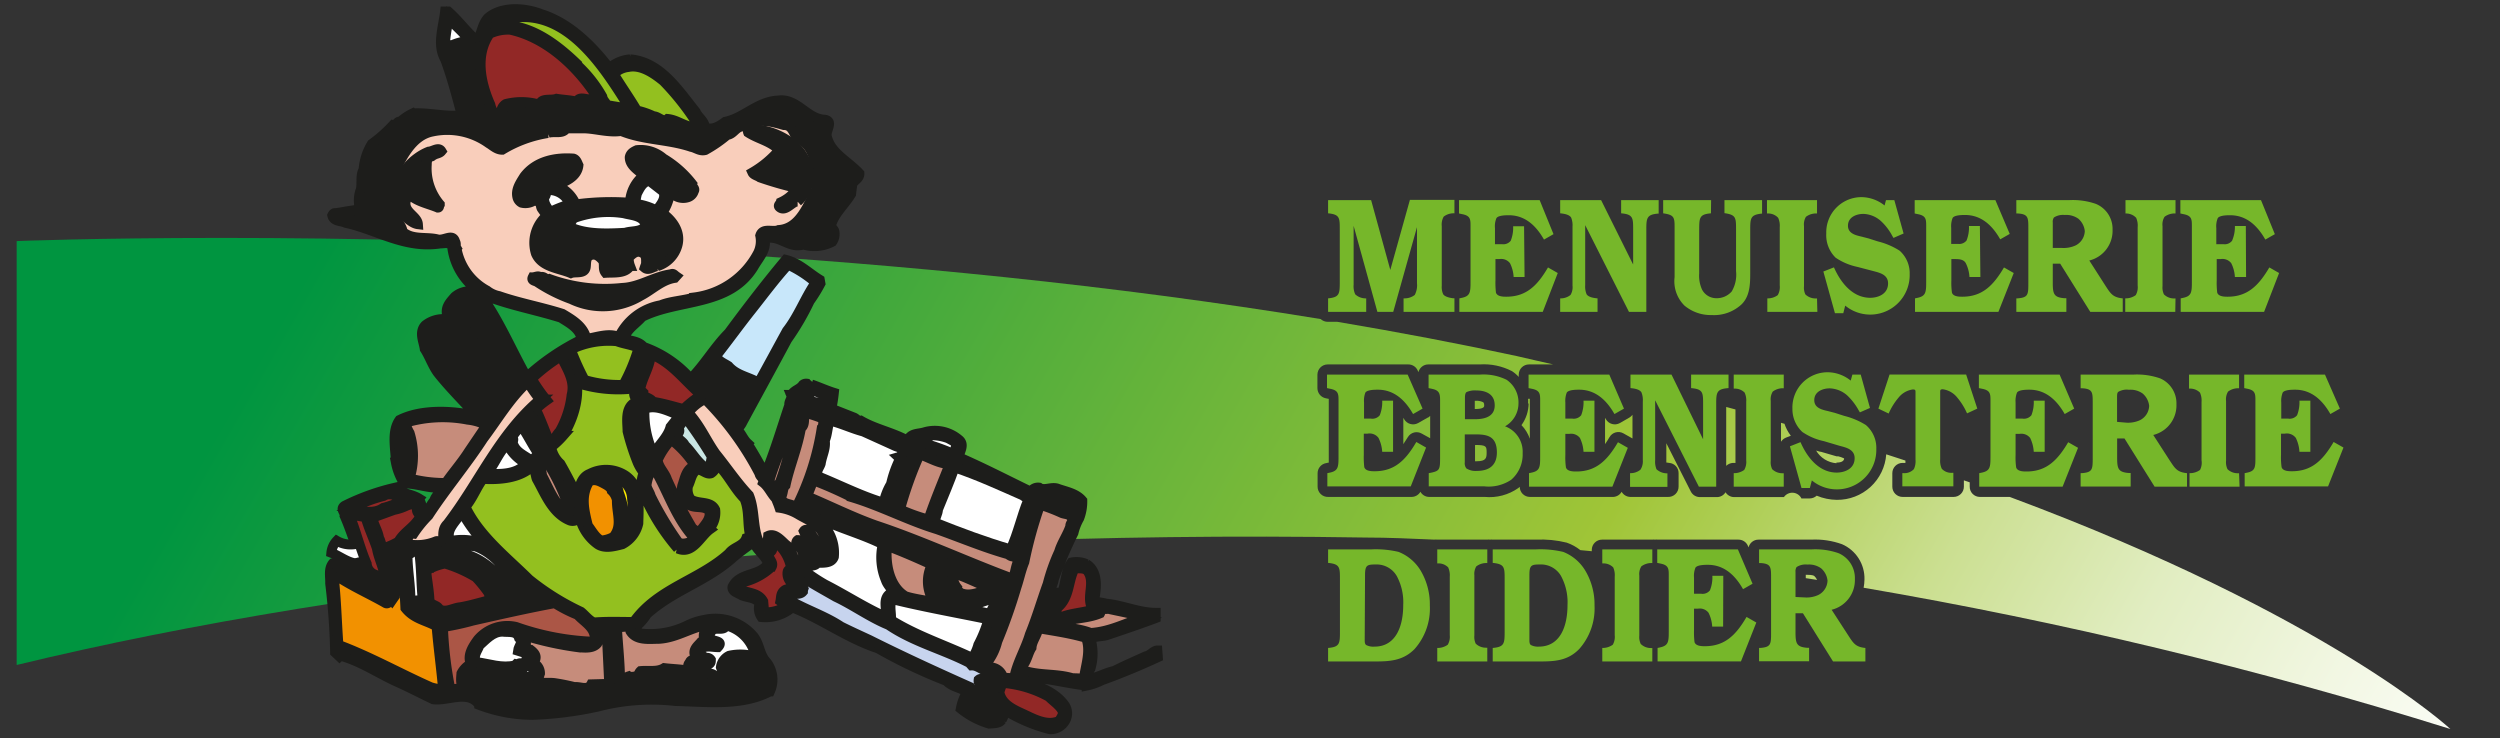 <svg id="Calque_1" data-name="Calque 1" xmlns="http://www.w3.org/2000/svg" xmlns:xlink="http://www.w3.org/1999/xlink" viewBox="0 0 299.79 88.5"><rect x="0" y="0" width="299.79" height="88.5" fill="#333333" stroke="none"/><defs><style>.cls-1,.cls-10,.cls-6{fill:none;}.cls-2{clip-path:url(#clip-path);}.cls-3{fill:url(#Dégradé_sans_nom_2);}.cls-4{fill:#76b72a;}.cls-5{fill:#1d1d1b;}.cls-10,.cls-6{stroke:#1d1d1b;stroke-width:1.18px;}.cls-7{fill:#c68c7b;}.cls-8{fill:#922826;}.cls-9{fill:#fff;}.cls-10{stroke-linecap:square;stroke-miterlimit:2;}.cls-11{fill:#c7d4ee;}.cls-12{fill:#f9cebb;}.cls-13{fill:#c8e7fa;}.cls-14{fill:#93c01f;}.cls-15{fill:#c9e6e4;}.cls-16{fill:#ab5646;}.cls-17{fill:#ffec00;}.cls-18{fill:#f29100;}</style><clipPath id="clip-path"><path class="cls-1" d="M216.54,68.93v.4l1.36.21a1.53,1.53,0,0,0-.33-.46c-.06-.06-.26-.15-.83-.15h-.2m3.68-13.46c.16,0,.91,0,.92-.5a3.8,3.8,0,0,0-.7-.25l-.21,0-1.89-.55-.08,0-.48-.14a3.11,3.11,0,0,0,2.44,1.52m-43.34-2.16v1.92h.22c1.08,0,1.17-.39,1.17-1,0-.78,0-.95-1.36-.95Zm36.69-.42a1.29,1.29,0,0,1,.59-.49l.59-.23a4.66,4.66,0,0,1-.76-1.43l-.42-.12ZM171.2,50.08l-1.14.65a1.24,1.24,0,0,1-1.68-.46l-.1-.17v3.16c.18-.26.36-.54.55-.85A1.22,1.22,0,0,1,170.5,52l1,.55V49.87a1.33,1.33,0,0,1-.26.21m24.14,0-1.13.65a1.24,1.24,0,0,1-1.68-.46l-.1-.17v3.16c.18-.26.36-.54.54-.85a1.23,1.23,0,0,1,1.67-.44l1.08.61V49.74a1.25,1.25,0,0,1-.38.34M207,55.86a1.28,1.28,0,0,1,.79-.35,2.5,2.5,0,0,0,.32,0c0-.07,0-.16,0-.28V49.1L207,48.8Zm-30.15-7.81v1c1.13,0,1.13-.29,1.13-.43,0-.3-.08-.36-.15-.4a1.78,1.78,0,0,0-.88-.16h-.1m-5.42-.17v-.06h0Zm11.88.48a4.55,4.55,0,0,1-.86,2.61,4.44,4.44,0,0,1,1,1.63V47.82l-.21,0a3.69,3.69,0,0,1,0,.58M2,28.91V79.74c40.93-9.91,98.12-16.32,161.77-15.28,2.74,0,5.48.13,8.23.25a1.27,1.27,0,0,1,.34,0h6a1.34,1.34,0,0,1,.35,0,1.27,1.27,0,0,1,.34,0h5.18a12.82,12.82,0,0,1,3.66.36,5.52,5.52,0,0,1,1.64.9l1.37.13v-.17a1.23,1.23,0,0,1,1.23-1.22h6a1.41,1.41,0,0,1,.35,0,1.21,1.21,0,0,1,.34,0h9.67a1.23,1.23,0,0,1,1.14.76l.07.17a1.22,1.22,0,0,1,1.19-.93h6.32a9.49,9.49,0,0,1,3.7.55,4.48,4.48,0,0,1,2.69,4.22,6,6,0,0,1-.1,1,543.41,543.41,0,0,1,70.36,16.94S279.27,73.84,241,59.59h-3.58a1.22,1.22,0,0,1-1.22-1.23v-.52l-.7-.24v.76a1.23,1.23,0,0,1-1.23,1.23h-6.12a1.23,1.23,0,0,1-1.23-1.23V56.74a1.23,1.23,0,0,1,1.23-1.23h.15l.19,0c0-.07,0-.16,0-.28-.76-.25-1.53-.51-2.3-.75a5.88,5.88,0,0,1-5.93,5.46,6.41,6.41,0,0,1-2.41-.5,1.24,1.24,0,0,1-.83.33h-1a1.22,1.22,0,0,0-2.1-.16h-6a1.22,1.22,0,0,1-1-.58,1.21,1.21,0,0,1-1,.58h-2.08a1.22,1.22,0,0,1-1.09-.68l-2.93-5.78v2c0,.14,0,.23,0,.31l.35.05a1.22,1.22,0,0,1,1.12,1.22v1.62A1.23,1.23,0,0,1,200,59.59h-4.48a1.22,1.22,0,0,1-1.06-.62,1.22,1.22,0,0,1-1,.62h-10a1.22,1.22,0,0,1-1.22-1.21l-.18.15a6,6,0,0,1-4,1.06h-6.67a1.21,1.21,0,0,1-1.06-.62,1.23,1.23,0,0,1-1.05.62h-10A1.23,1.23,0,0,1,158,58.36V56.74a1.23,1.23,0,0,1,1-1.2l.28-.06.06,0c0-.18,0-.47,0-.65v-7l-.36-.07a1.24,1.24,0,0,1-1-1.21V44.93a1.23,1.23,0,0,1,1.23-1.23h9.67a1.23,1.23,0,0,1,1.14.76l.07.17a1.22,1.22,0,0,1,1.19-.93h6.17a7.37,7.37,0,0,1,3.83.79,3.86,3.86,0,0,1,.84.71v-.27a1.23,1.23,0,0,1,1.23-1.23h2.91c-1.44-.33-2.9-.65-4.37-1-7.1-1.53-14.3-2.89-21.53-4.11h-1.15a1.24,1.24,0,0,1-.84-.33C107.91,30,56.15,28.53,26.66,28.53c-15.34,0-24.66.38-24.66.38"/></clipPath><linearGradient id="Dégradé_sans_nom_2" x1="-657.28" y1="-315.68" x2="-656.93" y2="-315.68" gradientTransform="matrix(0, -931.76, -931.76, 0, -293984.88, -612150.95)" gradientUnits="userSpaceOnUse"><stop offset="0" stop-color="#fff"/><stop offset="0.23" stop-color="#fff"/><stop offset="0.26" stop-color="#fbfdf7"/><stop offset="0.31" stop-color="#f2f7e3"/><stop offset="0.38" stop-color="#e1edc1"/><stop offset="0.45" stop-color="#cbdf91"/><stop offset="0.52" stop-color="#aece55"/><stop offset="0.56" stop-color="#a0c537"/><stop offset="1" stop-color="#009540"/></linearGradient></defs><g class="cls-2"><rect class="cls-3" x="46.74" y="-81.92" width="202.38" height="279.79" transform="translate(21.36 154.01) rotate(-58.59)"/></g><path class="cls-4" d="M166.72,32.37l2.35-8.4h5.34v1.61a1.93,1.93,0,0,0-1.29.4,1.93,1.93,0,0,0-.23,1.14v7.16a2.06,2.06,0,0,0,.17,1c.21.33.87.45,1.22.49h.13V37.4h-6.1V35.78h.13a2,2,0,0,0,1.21-.41,2.48,2.48,0,0,0,.27-1.4V27.24L167.07,37.4h-1.9l-2.85-10.32v7.08a2.32,2.32,0,0,0,.19,1.13,1.82,1.82,0,0,0,1.19.49h.13V37.4h-4.57V35.78c1.37-.14,1.4-.53,1.4-2V27.52c0-1.4,0-1.8-1.4-1.94V24h5.16Z"/><path class="cls-4" d="M182.82,33.22h-1.31a4.21,4.21,0,0,0-.44-1.66,1.32,1.32,0,0,0-1.27-.49h-.47v2.54a9.86,9.86,0,0,0,.06,1.48c.16.49.89.49,1.24.49,2.37,0,3.71-1.3,5-3.51l1.17.67L185,37.4H175V35.78l.28-.06c1-.21,1.06-.65,1.06-1.87V27c0-.75-.07-1.14-1-1.32l-.38-.08V24h9.67l1.66,4.08-1.14.65c-1-1.76-2.34-2.92-4.22-2.92-.32,0-1.28,0-1.49.36a2.52,2.52,0,0,0-.17,1.18v1.93h.84a1.12,1.12,0,0,0,1.05-.41,4.17,4.17,0,0,0,.29-1.74h1.31Z"/><path class="cls-4" d="M195.84,31.72v-4.2c0-1.38,0-1.82-1.44-1.94V24h4.5v1.61c-1.43.1-1.48.52-1.48,1.94V37.4h-2.08L190.09,27V34.2a2.41,2.41,0,0,0,.17,1.09c.23.35.85.45,1.31.49V37.4h-4.48V35.78a1.89,1.89,0,0,0,1.24-.41,1.8,1.8,0,0,0,.24-1.13V27.18a2.45,2.45,0,0,0-.17-1.1c-.24-.36-.86-.46-1.31-.5V24H192Z"/><path class="cls-4" d="M205.17,25.58c-1.41.12-1.4.54-1.41,2v5.22a4,4,0,0,0,.33,1.9,1.93,1.93,0,0,0,1.71,1.06,2.37,2.37,0,0,0,1.86-.81,3.94,3.94,0,0,0,.52-2.44V27.56c0-1.46,0-1.8-1.39-2V24h4.51v1.61c-1.4.14-1.42.54-1.42,2v4.95c0,1.4,0,2.88-1,3.9a4.84,4.84,0,0,1-3.62,1.32A4.9,4.9,0,0,1,202,36.65a4.1,4.1,0,0,1-1.19-3.41v-6.1c0-1.12-.12-1.38-1.37-1.56V24h5.75Z"/><path class="cls-4" d="M217.93,37.4h-6V35.78a2,2,0,0,0,1.25-.39,1.89,1.89,0,0,0,.24-1.15v-7a2.28,2.28,0,0,0-.19-1.12A1.62,1.62,0,0,0,212,25.6l-.11,0V24h6V25.6a2,2,0,0,0-1.33.4,1.77,1.77,0,0,0-.23,1.12V34.3a1.94,1.94,0,0,0,.16,1,1.75,1.75,0,0,0,1.24.49h.16Z"/><path class="cls-4" d="M226.16,24h1l1.11,4-1.21.53-.15-.25a6.57,6.57,0,0,0-1.41-1.82,3.31,3.31,0,0,0-2.06-.81c-.75,0-1.84.34-1.84,1.42s1.26,1.19,1.84,1.36l.62.16,1.13.36a8.83,8.83,0,0,1,2.59,1.1A3.6,3.6,0,0,1,229,32.88a4.73,4.73,0,0,1-7.73,3.77l-.23.91h-1l-1.39-5,1.27-.5c.88,2,2.34,3.65,4.35,3.65.92,0,2.14-.43,2.14-1.73,0-1.09-1.1-1.29-1.79-1.48L222.71,32a7.25,7.25,0,0,1-2.59-1.1A3.76,3.76,0,0,1,219,28a4.22,4.22,0,0,1,4.27-4.36,4.5,4.5,0,0,1,2.72,1Z"/><path class="cls-4" d="M237.48,33.22h-1.31a4.21,4.21,0,0,0-.44-1.66c-.26-.47-.82-.49-1.27-.49H234v2.54a8.46,8.46,0,0,0,.07,1.48c.15.49.89.49,1.24.49,2.36,0,3.7-1.3,5-3.51l1.17.67-1.84,4.66h-10V35.78l.28-.06c1-.21,1.06-.65,1.06-1.87V27c0-.75-.07-1.14-1-1.32l-.38-.08V24h9.68L241,28.05l-1.14.65c-1-1.76-2.34-2.92-4.22-2.92-.32,0-1.28,0-1.49.36a2.65,2.65,0,0,0-.17,1.18v1.93h.84a1.12,1.12,0,0,0,1-.41,4.17,4.17,0,0,0,.29-1.74h1.31Z"/><path class="cls-4" d="M252.45,34.22c.65,1,.91,1.44,2.1,1.56V37.4h-3.89l-3.61-5.78h-.89v2.27c0,1.34.12,1.77,1.39,1.87l.24,0V37.4h-6V35.78l.14,0c1.29-.1,1.3-.45,1.3-1.85V27.36c0-1.24,0-1.68-1.24-1.76l-.2,0V24h6.32a8.41,8.41,0,0,1,3.22.45,3.24,3.24,0,0,1,2,3.1,3.67,3.67,0,0,1-2.79,3.69Zm-5.23-4.49a3.45,3.45,0,0,0,1.68-.3,2,2,0,0,0,1.1-1.72,2.26,2.26,0,0,0-.77-1.48,2.5,2.5,0,0,0-1.64-.45,2,2,0,0,0-1.29.3.88.88,0,0,0-.14.59v3.06Z"/><path class="cls-4" d="M260.85,37.4h-6V35.78a2.06,2.06,0,0,0,1.26-.39,1.89,1.89,0,0,0,.23-1.15v-7a2.28,2.28,0,0,0-.18-1.12A1.65,1.65,0,0,0,255,25.6l-.12,0V24h6V25.6a2,2,0,0,0-1.32.4,1.77,1.77,0,0,0-.24,1.12V34.3a1.94,1.94,0,0,0,.17,1,1.72,1.72,0,0,0,1.24.49h.15Z"/><path class="cls-4" d="M269.34,33.22H268a4.21,4.21,0,0,0-.44-1.66,1.32,1.32,0,0,0-1.27-.49h-.47v2.54a9.86,9.86,0,0,0,.06,1.48c.16.49.89.49,1.25.49,2.36,0,3.7-1.3,5-3.51l1.17.67L271.5,37.4h-10V35.78l.28-.06c1-.21,1.06-.65,1.06-1.87V27c0-.75-.07-1.14-1-1.32l-.38-.08V24h9.67l1.66,4.08-1.14.65c-1-1.76-2.34-2.92-4.22-2.92-.32,0-1.28,0-1.49.36a2.52,2.52,0,0,0-.17,1.18v1.93h.84a1.12,1.12,0,0,0,1.05-.41A4.17,4.17,0,0,0,268,27.1h1.31Z"/><path class="cls-4" d="M167.05,54.18h-1.3a4.39,4.39,0,0,0-.44-1.66A1.33,1.33,0,0,0,164,52h-.46v2.54a9.86,9.86,0,0,0,.06,1.48c.15.49.89.49,1.24.49,2.37,0,3.71-1.3,5-3.51l1.17.67-1.84,4.66h-10V56.74l.28-.06c1-.21,1.06-.65,1.06-1.87V47.94c0-.75-.07-1.14-1-1.32l-.38-.08V44.92h9.67L170.59,49l-1.14.65c-1-1.76-2.35-2.92-4.22-2.92-.32,0-1.28,0-1.5.35a2.74,2.74,0,0,0-.16,1.19v1.93h.83a1.13,1.13,0,0,0,1.06-.41,4.31,4.31,0,0,0,.29-1.74h1.3Z"/><path class="cls-4" d="M171.33,58.36V56.74c1.34-.25,1.36-.37,1.36-1.93V48c0-.77-.07-1.2-1-1.38l-.38-.08V44.92h6.17a6.26,6.26,0,0,1,3.18.62,3.28,3.28,0,0,1,1.43,2.82,3.16,3.16,0,0,1-1.61,2.76v0a3.25,3.25,0,0,1,2.11,3.23,4,4,0,0,1-1.37,3.18,4.86,4.86,0,0,1-3.24.79h-6.67Zm5.53-8.09c.94,0,2.38-.18,2.38-1.66S178,46.82,177,46.82a2.41,2.41,0,0,0-1.14.2c-.17.11-.19.45-.19.73v2.52Zm-1.21,5.17a1,1,0,0,0,.19.73,2.06,2.06,0,0,0,1.26.3c1.29,0,2.4-.52,2.4-2.21,0-2-1.21-2.17-2.59-2.17h-1.26Z"/><path class="cls-4" d="M191.2,54.18h-1.31a4.38,4.38,0,0,0-.43-1.66,1.34,1.34,0,0,0-1.28-.49h-.47v2.54a8.46,8.46,0,0,0,.07,1.48c.15.49.89.49,1.24.49,2.36,0,3.7-1.3,5-3.51l1.18.67-1.85,4.66h-10V56.74l.29-.06c1-.21,1.05-.65,1.05-1.87V47.94c0-.75-.07-1.14-1-1.32l-.39-.08V44.92h9.68L194.74,49l-1.14.65c-1-1.76-2.35-2.92-4.23-2.92-.32,0-1.27,0-1.49.35a2.73,2.73,0,0,0-.17,1.19v1.93h.84a1.14,1.14,0,0,0,1.06-.41,4.3,4.3,0,0,0,.28-1.74h1.31Z"/><path class="cls-4" d="M204.23,52.68v-4.2c0-1.39,0-1.82-1.44-1.94V44.92h4.49v1.62c-1.43.1-1.48.52-1.48,1.94v9.88h-2.08L198.48,48v7.18a2.41,2.41,0,0,0,.16,1.09,1.86,1.86,0,0,0,1.31.49v1.62h-4.48V56.74a1.89,1.89,0,0,0,1.24-.41A1.8,1.8,0,0,0,197,55.2V48.14a2.45,2.45,0,0,0-.17-1.1c-.23-.36-.85-.46-1.31-.5V44.92h4.92Z"/><path class="cls-4" d="M213.9,58.36h-6V56.74a2.06,2.06,0,0,0,1.26-.39,1.89,1.89,0,0,0,.24-1.15v-7a2.26,2.26,0,0,0-.19-1.12,1.65,1.65,0,0,0-1.19-.48l-.12,0V44.92h6v1.64a2,2,0,0,0-1.32.4,1.77,1.77,0,0,0-.24,1.12v7.18a1.94,1.94,0,0,0,.17,1,1.74,1.74,0,0,0,1.24.49h.15Z"/><path class="cls-4" d="M222.13,44.92h1l1.11,4-1.21.53-.15-.25a7.14,7.14,0,0,0-1.41-1.82,3.34,3.34,0,0,0-2.06-.81c-.76,0-1.85.34-1.85,1.42s1.26,1.19,1.85,1.36l.62.16,1.12.36a9,9,0,0,1,2.6,1.1A3.6,3.6,0,0,1,225,53.84a4.73,4.73,0,0,1-7.73,3.77l-.24.91h-1l-1.39-5,1.27-.5c.87,2,2.33,3.65,4.34,3.65.93,0,2.15-.43,2.15-1.73,0-1.09-1.11-1.29-1.8-1.48l-1.89-.56a7.2,7.2,0,0,1-2.58-1.1A3.73,3.73,0,0,1,214.94,49a4.22,4.22,0,0,1,4.28-4.36,4.47,4.47,0,0,1,2.71,1Z"/><path class="cls-4" d="M229.7,47c0-.24-.06-.3-.32-.3a2.68,2.68,0,0,0-1.73,1,7.73,7.73,0,0,0-1.17,1.89L225.25,49l1.34-4.09h9.18L237.11,49l-1.23.57a7.73,7.73,0,0,0-1.17-1.89,2.68,2.68,0,0,0-1.73-1c-.27,0-.32.06-.32.3v8.1a2.27,2.27,0,0,0,.19,1.13,1.54,1.54,0,0,0,1.19.49h.2v1.62h-6.12V56.74h.2a1.54,1.54,0,0,0,1.19-.49,2.27,2.27,0,0,0,.19-1.13V47Z"/><path class="cls-4" d="M245.19,54.18h-1.31a4.38,4.38,0,0,0-.43-1.66,1.34,1.34,0,0,0-1.28-.49h-.47v2.54a8.46,8.46,0,0,0,.07,1.48c.15.49.89.49,1.24.49,2.36,0,3.7-1.3,5-3.51l1.18.67-1.85,4.66h-10V56.74l.29-.06c1-.21,1.06-.65,1.06-1.87V47.94c0-.75-.07-1.14-1-1.32l-.39-.08V44.92h9.68L248.73,49l-1.14.65c-1-1.76-2.35-2.92-4.23-2.92-.32,0-1.27,0-1.49.35a2.73,2.73,0,0,0-.17,1.19v1.93h.84a1.14,1.14,0,0,0,1.06-.41,4.3,4.3,0,0,0,.28-1.74h1.31Z"/><path class="cls-4" d="M260.16,55.18c.66,1,.91,1.44,2.1,1.56v1.62h-3.89l-3.61-5.78h-.88v2.27c0,1.34.11,1.77,1.39,1.87l.23,0v1.62h-6V56.74l.14,0c1.29-.1,1.31-.45,1.31-1.85V48.32c0-1.25,0-1.68-1.24-1.76l-.21,0V44.92h6.33a8.42,8.42,0,0,1,3.22.46,3.25,3.25,0,0,1,1.94,3.1,3.65,3.65,0,0,1-2.78,3.68Zm-5.23-4.5a3.42,3.42,0,0,0,1.68-.29,2,2,0,0,0,1.11-1.72,2.27,2.27,0,0,0-.78-1.48,2.49,2.49,0,0,0-1.64-.45A2,2,0,0,0,254,47c-.12.11-.13.37-.13.59v3Z"/><path class="cls-4" d="M268.56,58.36h-6V56.74a2.06,2.06,0,0,0,1.26-.39A1.89,1.89,0,0,0,264,55.2v-7a2.26,2.26,0,0,0-.19-1.12,1.65,1.65,0,0,0-1.19-.48l-.12,0V44.92h6v1.64a2,2,0,0,0-1.32.4,1.77,1.77,0,0,0-.24,1.12v7.18a1.94,1.94,0,0,0,.17,1,1.74,1.74,0,0,0,1.24.49h.15Z"/><path class="cls-4" d="M277.05,54.18h-1.31a4.38,4.38,0,0,0-.43-1.66A1.34,1.34,0,0,0,274,52h-.47v2.54a8.46,8.46,0,0,0,.07,1.48c.15.49.89.49,1.24.49,2.36,0,3.7-1.3,5-3.51l1.18.67-1.85,4.66h-10V56.74l.29-.06c1-.21,1-.65,1-1.87V47.94c0-.75-.06-1.14-.95-1.32l-.39-.08V44.92h9.68L280.59,49l-1.14.65c-1-1.76-2.35-2.92-4.23-2.92-.32,0-1.27,0-1.49.35a2.73,2.73,0,0,0-.17,1.19v1.93h.84a1.14,1.14,0,0,0,1.06-.41,4.3,4.3,0,0,0,.28-1.74h1.31Z"/><path class="cls-4" d="M159.26,77.7c1.39-.12,1.42-.53,1.42-1.93V69.43c0-1.38,0-1.79-1.42-1.93V65.88h5.18a11.91,11.91,0,0,1,3.27.3,5.42,5.42,0,0,1,2.7,2.33,7.93,7.93,0,0,1,1.05,4.1,7.32,7.32,0,0,1-1.82,5.21c-1.4,1.44-3.06,1.5-4.8,1.5h-5.58Zm4.39-1c0,.25,0,.53.18.65a1.84,1.84,0,0,0,1,.19c2.43,0,3.44-2.23,3.44-5a6.63,6.63,0,0,0-.79-3.49,2.79,2.79,0,0,0-2.53-1.36c-1,0-1.26.08-1.26,1.26Z"/><path class="cls-4" d="M178.35,79.32h-6V77.7a2.06,2.06,0,0,0,1.26-.39,1.89,1.89,0,0,0,.24-1.15v-7a2.28,2.28,0,0,0-.19-1.12,1.62,1.62,0,0,0-1.19-.48l-.12,0V65.88h6v1.64a2,2,0,0,0-1.32.4A1.77,1.77,0,0,0,176.8,69v7.18a1.94,1.94,0,0,0,.16,1,1.74,1.74,0,0,0,1.24.49h.15Z"/><path class="cls-4" d="M179,77.7c1.39-.12,1.43-.53,1.43-1.93V69.43c0-1.38,0-1.79-1.43-1.93V65.88h5.18a11.87,11.87,0,0,1,3.27.3,5.38,5.38,0,0,1,2.7,2.33,7.93,7.93,0,0,1,1.06,4.1,7.33,7.33,0,0,1-1.83,5.21c-1.39,1.44-3,1.5-4.79,1.5H179Zm4.4-1c0,.25,0,.53.18.65a1.81,1.81,0,0,0,.95.19c2.44,0,3.44-2.23,3.44-5a6.63,6.63,0,0,0-.79-3.49,2.78,2.78,0,0,0-2.53-1.36c-1,0-1.25.08-1.25,1.26Z"/><path class="cls-4" d="M198.14,79.32h-6V77.7a2.06,2.06,0,0,0,1.26-.39,1.89,1.89,0,0,0,.23-1.15v-7a2.28,2.28,0,0,0-.18-1.12,1.65,1.65,0,0,0-1.19-.48l-.12,0V65.88h6v1.64a2,2,0,0,0-1.32.4,1.77,1.77,0,0,0-.24,1.12v7.18a1.94,1.94,0,0,0,.17,1,1.72,1.72,0,0,0,1.24.49h.15Z"/><path class="cls-4" d="M206.63,75.14h-1.31a4.21,4.21,0,0,0-.44-1.66,1.32,1.32,0,0,0-1.27-.49h-.47v2.54A9.86,9.86,0,0,0,203.2,77c.16.49.89.49,1.24.49,2.37,0,3.71-1.3,5-3.51l1.17.67-1.84,4.66h-10V77.7l.28-.06c1-.22,1.06-.65,1.06-1.87V68.9c0-.75-.07-1.14-1-1.32l-.38-.08V65.88h9.67L210.16,70l-1.14.65c-1-1.76-2.34-2.92-4.22-2.92-.32,0-1.28,0-1.49.35a2.59,2.59,0,0,0-.17,1.19v1.93H204a1.12,1.12,0,0,0,1.05-.41,4.17,4.17,0,0,0,.29-1.74h1.31Z"/><path class="cls-4" d="M221.6,76.14c.65,1,.9,1.44,2.09,1.56v1.62h-3.88l-3.61-5.78h-.89v2.27c0,1.34.12,1.77,1.39,1.87l.24,0v1.62h-6V77.7l.13,0c1.3-.1,1.31-.45,1.31-1.85V69.28c0-1.25,0-1.68-1.24-1.76l-.2,0V65.88h6.32a8.42,8.42,0,0,1,3.22.46,3.24,3.24,0,0,1,1.95,3.09,3.66,3.66,0,0,1-2.79,3.69Zm-5.23-4.5a3.38,3.38,0,0,0,1.67-.29,2,2,0,0,0,1.11-1.72,2.26,2.26,0,0,0-.77-1.48,2.5,2.5,0,0,0-1.64-.45,2,2,0,0,0-1.3.3.94.94,0,0,0-.13.59v3Z"/><path class="cls-5" d="M138.79,78c-.48,0-.84.6-1.38.69-1.26.57-2.55,1.13-3.8,1.76-1,.22-1.9.74-2.91.94a1.15,1.15,0,0,1,.07-1.22,6.32,6.32,0,0,0,0-3.58c.63-.35,1.44-.22,2.1-.47,1.93-.65,3.89-1.31,5.72-2l0-.64c-2.05,0-4-.93-6-1.1-.45-.18-1.05-.06-1.36-.53.29-1.45.44-3.35-.94-4.21a3,3,0,0,0-1.8-.19c-.7,1-.7,2.46-1.13,3.66A6.06,6.06,0,0,0,126,71.1c-.09-.54.31-1.07.38-1.65a49.44,49.44,0,0,1,2.35-5.54,6.55,6.55,0,0,1,.69-1.76,5.58,5.58,0,0,0,.37-2.12c-.75-.9-2-1.08-3-1.45-.75-.23-1.62.32-2.18-.11a1,1,0,0,0-1,.49c-2.93-1.42-5.68-2.85-8.65-4.14.11-.68.78-1.53,0-2.12a4.43,4.43,0,0,0-4.13-.86c-.73.22-1.63.07-2,1-1.8-1-3.87-1.38-5.61-2.4-.34.07-.52-.24-.78-.36L99.7,49a17.85,17.85,0,0,0,.3-1.9c-.9-.28-1.78-.69-2.7-1l.19-.2c-.33.4-.77-.13-1.21.24-.36.53-.93.59-1.3,1.08l.07.06c0,.1-.13.07-.19.07.18.44-.29.75-.21,1.23-.94,2.79-1.76,5.57-2.87,8.28-.66-1.16-1.31-2.35-2-3.44l-.2-.19.07-.07c-.53-.49-.73-1.18-1.22-1.61.15-.27.46-.6.6-.92,1.82-3.37,3.55-6.52,5.37-9.92a30.76,30.76,0,0,0,2.7-4.62A17.38,17.38,0,0,0,98.39,34l-.08-.45c-1.41-.87-2.48-2-4.09-2.4-2.3,2.75-4.64,5.79-6.83,8.76-1.75,1.77-2.86,3.77-4.56,5.5a13.42,13.42,0,0,0-5.65-3.81c-.57-.69-1.5-.71-2.31-.94C75.05,39.53,76.3,38.84,77,38c4.36-2.19,10.42-1.21,13.37-6,.63-1.11,1.58-2,1.33-3.38,1.78-.55,2.81,1.23,4.65.71A4.63,4.63,0,0,0,99.8,29a1.57,1.57,0,0,0,.27-1.16c0-.38-.57-.61-.36-1,.47-1.36,1.61-2.33,2.36-3.58.05-.48.1-.8.15-1.22.29-.46.87-.64.84-1.25-1.41-1.52-3.36-2.37-3.88-4.33-.29-.7.88-1.92-.28-2.11-2.12-.07-3.31-2.62-5.57-2.3-2.49.1-4.08,2.08-6.36,2.55-.69.51-1.56,1.09-2.45.65,0-.71-.81-1.19-1.09-1.85-2.09-2.61-4.25-6-7.87-6.29a4.28,4.28,0,0,0-2.49,1.06C71,5.46,68.27,2.75,64.94,1.7c-1.92-.76-4.72-1-6.42.44-.71.77-.76,1.86-1.3,2.78C55.92,3.78,55,2.47,53.75,1.37l-.38,0c-.22,1.93-1,4,0,5.73.83,2.24,1.4,4.46,2,6.71-1.91.24-3.82-.33-5.87-.22a6.36,6.36,0,0,0-1.5,1c-.42-.11-.46.56-.88.42a16.59,16.59,0,0,1-2.53,2.24,6.83,6.83,0,0,0-1,3.12c-.45.66-.09,1.89-.41,2.58a3.85,3.85,0,0,0,0,2.18c-1,.07-2,.3-2.93.43-.23-.06-.35.14-.41.27.17.77,1.09.63,1.61.9,3.75.81,7.07,3.12,11.34,2.47.48,0,1.11-.21,1.42.32a7.54,7.54,0,0,0,4.6,6.16c2.76,1,5.66,1.54,8.45,2.42,1,.63,2.33,1.32,2.48,2.62a27.81,27.81,0,0,0-6.58,4.49c-1.66-2.95-3-6.09-4.91-9-.5-.47-.94-1.22-1.71-1.28a2.76,2.76,0,0,0-2,.65c-.61.7-1.25,1.33-.86,2.41.1.06,0,.22.07.32A3.47,3.47,0,0,0,51,39c-.8.83-.18,2-.07,2.85.57.88.9,1.92,1.55,2.83,1.34,1.71,3.08,3.43,4.56,5.07-.39.14-.65-.17-1-.09-2.54-.45-5.78-.48-8.13.7-1,1.39-.47,3.51-.44,5.11a7.26,7.26,0,0,0,1,2.52c1.51-.05,3,.65,4.54.47-.07.54-.83,1-.93,1.57-.37.36-.57,1-1,1.32-.59-.29-.45-1.07-.89-1.5l.06-.07c-.92-.57-2.1-.56-2.93-1.29a27.05,27.05,0,0,0-6,2.16c-.59.41.09.8,0,1.21.7,1.61,1.21,3.26,1.82,4.9a30.18,30.18,0,0,0-3.2.76c-.58.67-.32,1.62-.35,2.45a82.51,82.51,0,0,1,.59,8.27l.52.49c.16-.16.32,0,.46,0,2.23.68,4.2,2,6.36,3,1.47.65,3,1.45,4.43,2.13,1.74.25,4.22-1.2,5.51.67a18.09,18.09,0,0,0,6.39,1.2,43.22,43.22,0,0,0,7.87-1,25.45,25.45,0,0,1,9.29-.66c3.68.08,7.9.64,11.32-1.15a3.43,3.43,0,0,0-.4-3.51c-.87-.89-.82-2.21-1.6-3.14a6,6,0,0,0-5.87-1.94,7.47,7.47,0,0,0-2.15.72,10.09,10.09,0,0,1-5.41.92c-.32-.11-.72-.42-.76-.73a5.94,5.94,0,0,0,1.44-1.6c3.22-2.89,7.12-3.9,10.33-6.78a27.37,27.37,0,0,1,2.24-1.69c-.07-.09,0-.29.17-.39.24,1.14,1.42,1.7,1.78,2.81-1,1.54-3.42,1-4.27,2.79-.08.58.7.74,1.09,1,.72.32,1.68.22,2.16,1A1.9,1.9,0,0,0,91.31,74,4.94,4.94,0,0,0,95,72.84c3.52,1.37,6.68,3.74,10.28,4.91a60.85,60.85,0,0,0,8.2,3.9c.69.74,1.69.79,2.48,1.34a6.17,6.17,0,0,0-.75,2,9.84,9.84,0,0,0,3.4,1.79c.57-.06,1.19,0,1.52-.45a8.77,8.77,0,0,0,.47-1.11,19.06,19.06,0,0,0,5.3,2.23,2,2,0,0,0,1.82-1,1.76,1.76,0,0,0-.07-1.92c-1.26-1.71-3.37-2.33-5.28-2.9-.1-.13,0-.32-.08-.51.22-.13.64,0,.93.1,2.44.09,4.67.73,7.08,1a7,7,0,0,0,1.83-.64q3.42-1.24,6.72-2.77Z"/><path class="cls-6" d="M138.79,78c-.48,0-.84.6-1.38.69-1.26.57-2.55,1.13-3.8,1.76-1,.22-1.9.74-2.91.94a1.15,1.15,0,0,1,.07-1.22,6.32,6.32,0,0,0,0-3.58c.63-.35,1.44-.22,2.1-.47,1.93-.65,3.89-1.31,5.72-2l0-.64c-2.05,0-4-.93-6-1.1-.45-.18-1.05-.06-1.36-.53.29-1.45.44-3.35-.94-4.21a3,3,0,0,0-1.8-.19c-.7,1-.7,2.46-1.13,3.66A6.06,6.06,0,0,0,126,71.1c-.09-.54.31-1.07.38-1.65a49.44,49.44,0,0,1,2.35-5.54,6.55,6.55,0,0,1,.69-1.76,5.58,5.58,0,0,0,.37-2.12c-.75-.9-2-1.08-3-1.45-.75-.23-1.62.32-2.18-.11a1,1,0,0,0-1,.49c-2.93-1.42-5.68-2.85-8.65-4.14.11-.68.78-1.53,0-2.12a4.43,4.43,0,0,0-4.13-.86c-.73.22-1.63.07-2,1-1.8-1-3.87-1.38-5.61-2.4-.34.07-.52-.24-.78-.36L99.7,49a17.85,17.85,0,0,0,.3-1.9c-.9-.28-1.78-.69-2.7-1l.19-.2c-.33.4-.77-.13-1.21.24-.36.53-.93.59-1.3,1.08l.07.06c0,.1-.13.07-.19.07.18.44-.29.75-.21,1.23-.94,2.79-1.76,5.57-2.87,8.28-.66-1.16-1.31-2.35-2-3.44l-.2-.19.07-.07c-.53-.49-.73-1.18-1.22-1.61.15-.27.46-.6.6-.92,1.82-3.37,3.55-6.52,5.37-9.92a30.76,30.76,0,0,0,2.7-4.62A17.38,17.38,0,0,0,98.39,34l-.08-.45c-1.41-.87-2.48-2-4.09-2.4-2.3,2.75-4.64,5.79-6.83,8.76-1.75,1.77-2.86,3.77-4.56,5.5a13.42,13.42,0,0,0-5.65-3.81c-.57-.69-1.5-.71-2.31-.94C75.05,39.53,76.3,38.84,77,38c4.36-2.19,10.42-1.21,13.37-6,.63-1.11,1.58-2,1.33-3.38,1.78-.55,2.81,1.23,4.65.71A4.63,4.63,0,0,0,99.8,29a1.57,1.57,0,0,0,.27-1.16c0-.38-.57-.61-.36-1,.47-1.36,1.61-2.33,2.36-3.58.05-.48.1-.8.15-1.22.29-.46.87-.64.84-1.25-1.41-1.52-3.36-2.37-3.88-4.33-.29-.7.88-1.92-.28-2.11-2.12-.07-3.31-2.62-5.57-2.3-2.49.1-4.08,2.08-6.36,2.55-.69.51-1.56,1.09-2.45.65,0-.71-.81-1.19-1.09-1.85-2.09-2.61-4.25-6-7.87-6.29a4.28,4.28,0,0,0-2.49,1.06C71,5.46,68.27,2.75,64.94,1.7c-1.92-.76-4.72-1-6.42.44-.71.77-.76,1.86-1.3,2.78C55.92,3.78,55,2.47,53.75,1.37l-.38,0c-.22,1.93-1,4,0,5.73.83,2.24,1.4,4.46,2,6.71-1.91.24-3.82-.33-5.87-.22a6.36,6.36,0,0,0-1.5,1c-.42-.11-.46.56-.88.42a16.59,16.59,0,0,1-2.53,2.24,6.83,6.83,0,0,0-1,3.12c-.45.66-.09,1.89-.41,2.58a3.85,3.85,0,0,0,0,2.18c-1,.07-2,.3-2.93.43-.23-.06-.35.14-.41.27.17.77,1.09.63,1.61.9,3.75.81,7.07,3.12,11.34,2.47.48,0,1.11-.21,1.42.32a7.54,7.54,0,0,0,4.6,6.16c2.76,1,5.66,1.54,8.45,2.42,1,.63,2.33,1.32,2.48,2.62a27.81,27.81,0,0,0-6.58,4.49c-1.66-2.95-3-6.09-4.91-9-.5-.47-.94-1.22-1.71-1.28a2.76,2.76,0,0,0-2,.65c-.61.7-1.25,1.33-.86,2.41.1.06,0,.22.07.32A3.47,3.47,0,0,0,51,39c-.8.83-.18,2-.07,2.85.57.88.9,1.92,1.55,2.83,1.34,1.71,3.08,3.43,4.56,5.07-.39.14-.65-.17-1-.09-2.54-.45-5.78-.48-8.13.7-1,1.39-.47,3.51-.44,5.11a7.26,7.26,0,0,0,1,2.52c1.51-.05,3,.65,4.54.47-.07.54-.83,1-.93,1.57-.37.36-.57,1-1,1.32-.59-.29-.45-1.07-.89-1.5l.06-.07c-.92-.57-2.1-.56-2.93-1.29a27.05,27.05,0,0,0-6,2.16c-.59.41.09.8,0,1.21.7,1.61,1.21,3.26,1.82,4.9a30.18,30.18,0,0,0-3.2.76c-.58.67-.32,1.62-.35,2.45a82.51,82.51,0,0,1,.59,8.27l.52.49c.16-.16.32,0,.46,0,2.23.68,4.2,2,6.36,3,1.47.65,3,1.45,4.43,2.13,1.74.25,4.22-1.2,5.51.67a18.09,18.09,0,0,0,6.39,1.2,43.22,43.22,0,0,0,7.87-1,25.45,25.45,0,0,1,9.29-.66c3.68.08,7.9.64,11.32-1.15a3.43,3.43,0,0,0-.4-3.51c-.87-.89-.82-2.21-1.6-3.14a6,6,0,0,0-5.87-1.94,7.47,7.47,0,0,0-2.15.72,10.09,10.09,0,0,1-5.41.92c-.32-.11-.72-.42-.76-.73a5.94,5.94,0,0,0,1.44-1.6c3.22-2.89,7.12-3.9,10.33-6.78a27.37,27.37,0,0,1,2.24-1.69c-.07-.09,0-.29.17-.39.24,1.14,1.42,1.7,1.78,2.81-1,1.54-3.42,1-4.27,2.79-.08.58.7.74,1.09,1,.72.32,1.68.22,2.16,1A1.9,1.9,0,0,0,91.31,74,4.94,4.94,0,0,0,95,72.84c3.52,1.37,6.68,3.74,10.28,4.91a60.85,60.85,0,0,0,8.2,3.9c.69.74,1.69.79,2.48,1.34a6.17,6.17,0,0,0-.75,2,9.84,9.84,0,0,0,3.4,1.79c.57-.06,1.19,0,1.52-.45a8.77,8.77,0,0,0,.47-1.11,19.06,19.06,0,0,0,5.3,2.23,2,2,0,0,0,1.82-1,1.76,1.76,0,0,0-.07-1.92c-1.26-1.71-3.37-2.33-5.28-2.9-.1-.13,0-.32-.08-.51.22-.13.64,0,.93.1,2.44.09,4.67.73,7.08,1a7,7,0,0,0,1.83-.64q3.42-1.24,6.72-2.77Z"/><path class="cls-7" d="M132.86,73c-.44.15-.78-.26-1.15-.08a.45.45,0,0,1,.21.63c-1.51.64-3.18.54-4.76,1.09-.19,0-.57.08-.77-.1-.5-.3-.36-1-.32-1.46a2.51,2.51,0,0,1,.91-1.31c-.32-.19-.8,0-1.16-.16a18.39,18.39,0,0,1-.92,2.54c-.06.16.11.41-.11.52,1.82.6,4.15.5,6,1.23,2.45-.16,4.24-1.25,6.48-1.86-1.36-.45-2.91-.71-4.36-1"/><path class="cls-6" d="M132.86,73c-.44.15-.78-.26-1.15-.08a.45.45,0,0,1,.21.63c-1.51.64-3.18.54-4.76,1.09-.19,0-.57.08-.77-.1-.5-.3-.36-1-.32-1.46a2.51,2.51,0,0,1,.91-1.31c-.32-.19-.8,0-1.16-.16a18.39,18.39,0,0,1-.92,2.54c-.06.16.11.41-.11.52,1.82.6,4.15.5,6,1.23,2.45-.16,4.24-1.25,6.48-1.86C135.86,73.59,134.31,73.33,132.86,73Z"/><path class="cls-8" d="M130.44,68.52c-.37-.47-1-.31-1.55-.39-.84,1.51-.57,3.51-2.06,4.73a2.09,2.09,0,0,0-.14,1.15c.12-.19.35-.07.57,0,1.17-.49,2.58-.52,3.81-.92-.95-1.34.35-3.15-.63-4.55"/><path class="cls-6" d="M130.44,68.52c-.37-.47-1-.31-1.55-.39-.84,1.51-.57,3.51-2.06,4.73a2.09,2.09,0,0,0-.14,1.15c.12-.19.35-.07.57,0,1.17-.49,2.58-.52,3.81-.92C130.12,71.73,131.42,69.92,130.44,68.52Z"/><path class="cls-7" d="M129.66,76.33c-1.68-.45-3.45-.7-5.16-1-.1.84-.74,1.5-.8,2.34-.4.62-.52,1.46-1,2.08.08.26-.18.36-.17.58,2,.73,4.08.39,6.09,1a9,9,0,0,1,1.35.08c.19-1.61.89-3.34.25-4.94Z"/><path class="cls-6" d="M129.66,76.33c-1.68-.45-3.45-.7-5.16-1-.1.84-.74,1.5-.8,2.34-.4.62-.52,1.46-1,2.08.08.26-.18.36-.17.58,2,.73,4.08.39,6.09,1a9,9,0,0,1,1.35.08c.19-1.61.89-3.34.25-4.94Z"/><path class="cls-9" d="M128.17,59.64a4.63,4.63,0,0,0-2.84-.43c-.15.17-.37.37-.1.55,1.5-.13,2.56.92,4,1.12a1.29,1.29,0,0,1,0-.7Z"/><path class="cls-6" d="M128.17,59.64a4.63,4.63,0,0,0-2.84-.43c-.15.17-.37.37-.1.55,1.5-.13,2.56.92,4,1.12a1.29,1.29,0,0,1,0-.7Z"/><path class="cls-7" d="M127.35,61.53a21.94,21.94,0,0,0-2.61-1,51.12,51.12,0,0,0-1.9,6.86c-.41,1-.62,2.07-.94,3a64.6,64.6,0,0,1-2.3,6.52,6.93,6.93,0,0,1-1.12,2.41c-.09.26-.2.72.22.7a1.63,1.63,0,0,1,1.51,1v.19a4.89,4.89,0,0,0,1.41.07c.31-1.77,1.34-3.41,1.87-5.2.82-2,1.39-4,2.14-6.07A22.6,22.6,0,0,1,127,66.16c.31-1.07,1-2,1.35-3.06-.08-.42.7-.83.15-1-.24-.44-.78-.38-1.17-.53"/><path class="cls-6" d="M127.35,61.53a21.94,21.94,0,0,0-2.61-1,51.12,51.12,0,0,0-1.9,6.86c-.41,1-.62,2.07-.94,3a64.6,64.6,0,0,1-2.3,6.52,6.93,6.93,0,0,1-1.12,2.41c-.09.26-.2.72.22.7a1.63,1.63,0,0,1,1.51,1v.19a4.89,4.89,0,0,0,1.41.07c.31-1.77,1.34-3.41,1.87-5.2.82-2,1.39-4,2.14-6.07A22.6,22.6,0,0,1,127,66.16c.31-1.07,1-2,1.35-3.06-.08-.42.7-.83.15-1C128.28,61.62,127.74,61.68,127.35,61.53Z"/><path class="cls-8" d="M125.78,83.56a13.64,13.64,0,0,0-5.08-1.62c-.62-.2-.66.63-.86,1,.23,1.63,2,2.26,3.18,2.82s2.65,1.3,4,.68c.21-.39.61-.83.33-1.29-.31-.64-1.07-1.11-1.54-1.61"/><path class="cls-6" d="M125.78,83.56a13.64,13.64,0,0,0-5.08-1.62c-.62-.2-.66.63-.86,1,.23,1.63,2,2.26,3.18,2.82s2.65,1.3,4,.68c.21-.39.61-.83.33-1.29C127,84.53,126.25,84.06,125.78,83.56Z"/><path class="cls-9" d="M124.18,59.13c.07.15.23.15.31,0V59Z"/><path class="cls-6" d="M124.18,59.13c.07.15.23.15.31,0V59Z"/><path class="cls-9" d="M124,60.06c-.84,1.93-1.33,4.09-2.15,6.11l.45.18c.69-2.11,1.19-4.08,1.77-6.22Z"/><path class="cls-6" d="M124,60.06c-.84,1.93-1.33,4.09-2.15,6.11l.45.18c.69-2.11,1.19-4.08,1.77-6.22Z"/><path class="cls-9" d="M122.72,59.44c-2.74-1.2-5.41-2.44-8.24-3.39-.6,1.7-1.34,3.42-2,5.05,0,.48-.37,1-.39,1.55,3,1.2,6,2.33,9.1,3.23.88-1.9,1.31-4,2.1-5.91,0-.39-.43-.31-.53-.53"/><path class="cls-6" d="M122.72,59.44c-2.74-1.2-5.41-2.44-8.24-3.39-.6,1.7-1.34,3.42-2,5.05,0,.48-.37,1-.39,1.55,3,1.2,6,2.33,9.1,3.23.88-1.9,1.31-4,2.1-5.91C123.3,59.58,122.82,59.66,122.72,59.44Z"/><path class="cls-7" d="M121.5,66.7c-.19.1-.46-.12-.65-.24-2.88-.81-5.68-2-8.51-3-3.5-1.07-6.74-2.81-10.24-3.85a47.94,47.94,0,0,0-4.53-2c-.33.63-.49,1.27-.82,1.89C99.51,60.65,102.19,62,105,63c5.52,1.83,10.93,4.36,16.42,6.39.33-.62.33-1.33.63-2,.46-.57-.3-.37-.54-.68"/><path class="cls-6" d="M121.5,66.7c-.19.1-.46-.12-.65-.24-2.88-.81-5.68-2-8.51-3-3.5-1.07-6.74-2.81-10.24-3.85a47.94,47.94,0,0,0-4.53-2c-.33.63-.49,1.27-.82,1.89C99.51,60.65,102.19,62,105,63c5.52,1.83,10.93,4.36,16.42,6.39.33-.62.33-1.33.63-2C122.5,66.81,121.74,67,121.5,66.7Z"/><path class="cls-9" d="M120.2,71a.36.36,0,0,1,.08.54l-.24.33a45.21,45.21,0,0,1-2.85,7.28.4.4,0,0,0,.71,0,65.58,65.58,0,0,0,2.73-7.09,5.48,5.48,0,0,1,.28-.91.83.83,0,0,0-.71-.19"/><path class="cls-6" d="M120.2,71a.36.36,0,0,1,.08.54l-.24.33a45.21,45.21,0,0,1-2.85,7.28.4.4,0,0,0,.71,0,65.58,65.58,0,0,0,2.73-7.09,5.48,5.48,0,0,1,.28-.91A.83.83,0,0,0,120.2,71Z"/><path class="cls-9" d="M43.08,65.13a3.32,3.32,0,0,1-2.7-.28,2.43,2.43,0,0,0-.65,1.44c1.2.46,2.3,1.5,3.7,1.26,1-.87.26-1.68-.35-2.42"/><path class="cls-10" d="M43.08,65.13a3.32,3.32,0,0,1-2.7-.28,2.43,2.43,0,0,0-.65,1.44c1.2.46,2.3,1.5,3.7,1.26C44.38,66.68,43.69,65.87,43.08,65.13Z"/><path class="cls-9" d="M115.41,72.86c1,.31,2.26.49,3.35.76.14-.67.66-1.21.7-1.88-1.43.19-2.62,1-4,1.12"/><path class="cls-6" d="M115.41,72.86c1,.31,2.26.49,3.35.76.14-.67.66-1.21.7-1.88C118,71.93,116.84,72.71,115.41,72.86Z"/><path class="cls-11" d="M118.27,80.5c-.59-.24-1.15-.73-1.76-.7l-.27-.31c-3.17-1.64-6.66-2.49-9.69-4.55-2.21-.9-4.19-2.36-6.34-3.37-1.45-.84-3-1.67-4.43-2.64L95,69c.13.69,1,1,1.35,1.6a1.08,1.08,0,0,0-.06.33c-.57.69-1.73-.22-2.14.72,2.1,1.36,4.56,2.06,6.7,3.48,1.08.54,2.25,1.07,3.39,1.6,4,2,8,3.84,12.11,5.67.2.34.72.51,1.11.68a2.46,2.46,0,0,0,1.6-.18c.63-.28.12-.84.52-1.27l-.06-.06c.31-.14,0-.36-.09-.51-.36-.25-.84-.22-1.17-.53"/><path class="cls-6" d="M118.27,80.5c-.59-.24-1.15-.73-1.76-.7l-.27-.31c-3.17-1.64-6.66-2.49-9.69-4.55-2.21-.9-4.19-2.36-6.34-3.37-1.45-.84-3-1.67-4.43-2.64L95,69c.13.69,1,1,1.35,1.6a1.08,1.08,0,0,0-.06.33c-.57.69-1.73-.22-2.14.72,2.1,1.36,4.56,2.06,6.7,3.48,1.08.54,2.25,1.07,3.39,1.6,4,2,8,3.84,12.11,5.67.2.34.72.51,1.11.68a2.46,2.46,0,0,0,1.6-.18c.63-.28.12-.84.52-1.27l-.06-.06c.31-.14,0-.36-.09-.51C119.08,80.78,118.6,80.81,118.27,80.5Z"/><path class="cls-7" d="M114.28,68.71a2.3,2.3,0,0,0,.45,1.71c-.15.33.3.41.35.63,1.27.62,2.59-.17,3.75-.47-1.49-.61-3-1.38-4.55-1.87"/><path class="cls-6" d="M114.28,68.71a2.3,2.3,0,0,0,.45,1.71c-.15.33.3.41.35.63,1.27.62,2.59-.17,3.75-.47C117.34,70,115.83,69.2,114.28,68.71Z"/><path class="cls-9" d="M118.53,74.27c-3.84-.8-7.74-1.48-11.53-2.42-.41.75-.09,1.57-.15,2.5,3.09,1.93,6.49,3,9.75,4.55a5.3,5.3,0,0,0,.71-1.57,15.38,15.38,0,0,0,1.22-3.06"/><path class="cls-6" d="M118.53,74.27c-3.84-.8-7.74-1.48-11.53-2.42-.41.75-.09,1.57-.15,2.5,3.09,1.93,6.49,3,9.75,4.55a5.3,5.3,0,0,0,.71-1.57A15.38,15.38,0,0,0,118.53,74.27Z"/><path class="cls-5" d="M118.24,81.52c-.28,0-.61-.26-.89,0a.74.74,0,0,0,.35.75c.32,0,.68.1.82-.29.08-.22-.11-.35-.28-.5"/><path class="cls-6" d="M118.24,81.52c-.28,0-.61-.26-.89,0a.74.74,0,0,0,.35.75c.32,0,.68.1.82-.29C118.6,81.8,118.41,81.67,118.24,81.52Z"/><path class="cls-9" d="M113.7,52.56a5.56,5.56,0,0,0-2.06-.36,2.21,2.21,0,0,0-.72,1,27.78,27.78,0,0,1,3.37,1.21,2.06,2.06,0,0,0,.33-1.35Z"/><path class="cls-6" d="M113.7,52.56a5.56,5.56,0,0,0-2.06-.36,2.21,2.21,0,0,0-.72,1,27.78,27.78,0,0,1,3.37,1.21,2.06,2.06,0,0,0,.33-1.35Z"/><path class="cls-7" d="M110.29,54.49a46.3,46.3,0,0,0-2.36,6.59,20.9,20.9,0,0,0,3.4,1.22c.75-2.24,1.69-4.46,2.56-6.67-1.25,0-2.4-.74-3.6-1.14"/><path class="cls-6" d="M110.29,54.49a46.3,46.3,0,0,0-2.36,6.59,20.9,20.9,0,0,0,3.4,1.22c.75-2.24,1.69-4.46,2.56-6.67C112.64,55.65,111.49,54.89,110.29,54.49Z"/><path class="cls-7" d="M111.74,67.72c-1.73-.79-3.48-1.56-5.24-2.22a.74.74,0,0,1-.17.58c-.08,2,.49,4.37,2.26,5.42,1.1.34,2.36.48,3.46.73a4.41,4.41,0,0,1-.31-4.51"/><path class="cls-6" d="M111.74,67.72c-1.73-.79-3.48-1.56-5.24-2.22a.74.74,0,0,1-.17.58c-.08,2,.49,4.37,2.26,5.42,1.1.34,2.36.48,3.46.73A4.41,4.41,0,0,1,111.74,67.72Z"/><path class="cls-9" d="M109.77,52.85c0,.15.24.21.4.24l.27-.52a.67.67,0,0,0-.67.28"/><path class="cls-6" d="M109.77,52.85c0,.15.24.21.4.24l.27-.52A.67.67,0,0,0,109.77,52.85Z"/><path class="cls-9" d="M109.12,54c-.09.29-.36.59-.29.84a28.61,28.61,0,0,0-1.92,4.88c-.28.14-.17.55-.29.81l.59.24c.65-2.21,1.55-4.42,2.43-6.6a.48.48,0,0,0-.52-.17"/><path class="cls-6" d="M109.12,54c-.09.29-.36.59-.29.84a28.61,28.61,0,0,0-1.92,4.88c-.28.14-.17.55-.29.81l.59.24c.65-2.21,1.55-4.42,2.43-6.6A.48.48,0,0,0,109.12,54Z"/><path class="cls-9" d="M107.43,53.52l-3.91-1.77c-1.36-.36-2.67-1-4-1.31-.31.75-.28,1.64-.61,2.39.14,1-.34,1.77-.49,2.77-.12.39-.45.76-.4,1.11L97.8,57c2.74,1.08,5.35,2.45,8.17,3.29a7,7,0,0,1,.87-2.24A13.38,13.38,0,0,1,107.93,55l-.19-.18c.41-.12.52-.67.59-1Z"/><path class="cls-6" d="M107.43,53.52l-3.91-1.77c-1.36-.36-2.67-1-4-1.31-.31.75-.28,1.64-.61,2.39.14,1-.34,1.77-.49,2.77-.12.39-.45.76-.4,1.11L97.8,57c2.74,1.08,5.35,2.45,8.17,3.29a7,7,0,0,1,.87-2.24A13.38,13.38,0,0,1,107.93,55l-.19-.18c.41-.12.52-.67.59-1Z"/><path class="cls-9" d="M106.21,69.54a7,7,0,0,1-.36-4.27c-2-1-4.2-1.66-6.25-2.51-.74-.16-1.33-.62-2-.75A5,5,0,0,1,100,66.78c-.29.82-1.32.69-2,.72-.2.42-.79.29-1.19.43-.13.07-.25.2-.45.15,0,.09,0,.13-.12.19a21.27,21.27,0,0,0,2.7,1.82c2.45,1.25,4.79,2.78,7.3,3.9.12-1-.48-2.25.59-2.87l.32,0c-.19-.63-.68-1-.9-1.63"/><path class="cls-6" d="M106.21,69.54a7,7,0,0,1-.36-4.27c-2-1-4.2-1.66-6.25-2.51-.74-.16-1.33-.62-2-.75A5,5,0,0,1,100,66.78c-.29.82-1.32.69-2,.72-.2.42-.79.29-1.19.43-.13.07-.25.2-.45.15,0,.09,0,.13-.12.19a21.27,21.27,0,0,0,2.7,1.82c2.45,1.25,4.79,2.78,7.3,3.9.12-1-.48-2.25.59-2.87l.32,0C106.92,70.54,106.43,70.21,106.21,69.54Z"/><path class="cls-9" d="M97.34,46.77c-.41.34-.17.78-.4,1.24.74.2,1.48.39,2.23.62.15-.3-.1-.77.15-1a14.15,14.15,0,0,0-2-.82"/><path class="cls-6" d="M97.34,46.77c-.41.34-.17.78-.4,1.24.74.2,1.48.39,2.23.62.15-.3-.1-.77.15-1A14.15,14.15,0,0,0,97.34,46.77Z"/><path class="cls-12" d="M95.56,16.49C95.08,15.87,95,15,94,15c-1.46-.42-3.27-.93-4.66.19-1.07-.19-1.25.88-2.14,1A16.25,16.25,0,0,1,84.57,18c-.67.16-1.1-.27-1.68-.38-2.79-.94-5.7-.8-8.4-1.91-1.44.22-3-.26-4.33-.31l-2.25,0c-.42.75-1.52.28-2.22.56a15.09,15.09,0,0,0-5.46,2c-.67,0-1.14-.49-1.7-.83a8.54,8.54,0,0,0-6.65-1.36c-2.57.48-3.77,3.32-4.81,5.28a7,7,0,0,0,.1,4.15c0,1.06,1,1.63,1.12,2.58,1.13,1,2.72.6,4.1.9.82.29,1.89-.78,2.19.3.17.28,0,.48.16.76a7.16,7.16,0,0,0,3.66,5.1,3.42,3.42,0,0,0,1.44.66c2.37.83,5.11,1.33,7.61,2.13,1.27.75,2.55,1.53,2.87,3,1.27-.18,2.66-.75,3.9-.22a6.89,6.89,0,0,1,5-3.81c1.23-.5,2.7-.53,4-.93a10.06,10.06,0,0,0,7.7-5.37,3.27,3.27,0,0,0,.24-2.05c.31-1,1.52-.35,2.21-.67,2.56-.16,3.5-3,4.51-4.88.07-2.21.06-5.1-2.32-6.19"/><path class="cls-6" d="M95.56,16.49C95.08,15.87,95,15,94,15c-1.46-.42-3.27-.93-4.66.19-1.07-.19-1.25.88-2.14,1A16.25,16.25,0,0,1,84.57,18c-.67.16-1.1-.27-1.68-.38-2.79-.94-5.7-.8-8.4-1.91-1.44.22-3-.26-4.33-.31l-2.25,0c-.42.75-1.52.28-2.22.56a15.09,15.09,0,0,0-5.46,2c-.67,0-1.14-.49-1.7-.83a8.54,8.54,0,0,0-6.65-1.36c-2.57.48-3.77,3.32-4.81,5.28a7,7,0,0,0,.1,4.15c0,1.06,1,1.63,1.12,2.58,1.13,1,2.72.6,4.1.9.82.29,1.89-.78,2.19.3.17.28,0,.48.16.76a7.16,7.16,0,0,0,3.66,5.1,3.42,3.42,0,0,0,1.44.66c2.37.83,5.11,1.33,7.61,2.13,1.27.75,2.55,1.53,2.87,3,1.27-.18,2.66-.75,3.9-.22a6.89,6.89,0,0,1,5-3.81c1.23-.5,2.7-.53,4-.93a10.06,10.06,0,0,0,7.7-5.37,3.27,3.27,0,0,0,.24-2.05c.31-1,1.52-.35,2.21-.67,2.56-.16,3.5-3,4.51-4.88C98,20.47,97.94,17.58,95.56,16.49Z"/><path class="cls-7" d="M98.85,50.27a19.18,19.18,0,0,0-2.17-.74c-.47.49,0,1.34-.63,1.81-.4,2.36-1.37,4.6-1.85,6.86-.37.34-.25.94-.52,1.37.14,1.08,1.21.69,1.78,1.3a31.7,31.7,0,0,0,3.08-9.57c.27-.35.07-.67.31-1"/><path class="cls-6" d="M98.85,50.27a19.18,19.18,0,0,0-2.17-.74c-.47.49,0,1.34-.63,1.81-.4,2.36-1.37,4.6-1.85,6.86-.37.34-.25.94-.52,1.37.14,1.08,1.21.69,1.78,1.3a31.7,31.7,0,0,0,3.08-9.57C98.81,51,98.61,50.63,98.85,50.27Z"/><path class="cls-12" d="M95.75,61.7a6,6,0,0,0-2.28-.81c-.17-.51-.24-.63-.42-1.1-.6-.62-.89-1.41-1.55-1.93.17-.49-.38-.66-.43-1.07a36.23,36.23,0,0,0-6.53-8.93,5.55,5.55,0,0,0-2,1.62c1.41,1.51,2.12,3.27,3.27,4.9,1.38,1.7,2.51,3.42,4,5,.91,2.21.22,4.86,1.93,6.68a7,7,0,0,0,.37-1.8c.82-.39,1.56.54,2.16,1.07,1,.66.57,2.25,2.07,2.15a2.52,2.52,0,0,0-.86-2.33.43.43,0,0,1,.18-.39c.76,0,.86.92,1.27,1.42.24.34,0,1.34.61,1,.94-1.38-.7-2.4-1.16-3.48.18-.29.51-.17.71,0,.58,1,1.48,1.83,1.27,3.08.21.25.52.08.77.1.73-1,0-2.14-.5-3-.62-1.16-1.79-1.56-2.84-2.19"/><path class="cls-6" d="M95.75,61.7a6,6,0,0,0-2.28-.81c-.17-.51-.24-.63-.42-1.1-.6-.62-.89-1.41-1.55-1.93.17-.49-.38-.66-.43-1.07a36.23,36.23,0,0,0-6.53-8.93,5.55,5.55,0,0,0-2,1.62c1.41,1.51,2.12,3.27,3.27,4.9,1.38,1.7,2.51,3.42,4,5,.91,2.21.22,4.86,1.93,6.68a7,7,0,0,0,.37-1.8c.82-.39,1.56.54,2.16,1.07,1,.66.57,2.25,2.07,2.15a2.52,2.52,0,0,0-.86-2.33.43.43,0,0,1,.18-.39c.76,0,.86.92,1.27,1.42.24.34,0,1.34.61,1,.94-1.38-.7-2.4-1.16-3.48.18-.29.51-.17.71,0,.58,1,1.48,1.83,1.27,3.08.21.25.52.08.77.1.73-1,0-2.14-.5-3C98,62.73,96.8,62.33,95.75,61.7Z"/><path class="cls-13" d="M97.72,33.8a13.85,13.85,0,0,0-3.22-2.06c-1.6,1.76-3,3.67-4.4,5.43s-2.8,3.7-4.23,5.52c.25.62,1,.88,1.49,1.21,1,1.15,2.42,1.26,3.6,2,1.14-2.06,2.27-4.16,3.4-6.22,1.37-1.75,2.12-3.83,3.36-5.68Z"/><path class="cls-6" d="M97.72,33.8a13.85,13.85,0,0,0-3.22-2.06c-1.6,1.76-3,3.67-4.4,5.43s-2.8,3.7-4.23,5.52c.25.62,1,.88,1.49,1.21,1,1.15,2.42,1.26,3.6,2,1.14-2.06,2.27-4.16,3.4-6.22,1.37-1.75,2.12-3.83,3.36-5.68Z"/><path class="cls-5" d="M94.29,16.74a8,8,0,0,0-4.41-1.24c-.09.1-.25.2-.17.39,1.21.79,2.63,1,3.73,2.1a12.22,12.22,0,0,1-3.22,2.69c.14.31.62.39.91.6a42.33,42.33,0,0,0,4.28,1.24c-.1.74-1.06,1.41-1.79,1.74-.05.19-.37.36-.16.57.66.59,1.35-.43,2-.65h.19a4.06,4.06,0,0,0,1.1-4.46,5.64,5.64,0,0,0-2.48-3"/><path class="cls-6" d="M94.29,16.74a8,8,0,0,0-4.41-1.24c-.09.1-.25.2-.17.39,1.21.79,2.63,1,3.73,2.1a12.22,12.22,0,0,1-3.22,2.69c.14.31.62.39.91.6a42.33,42.33,0,0,0,4.28,1.24c-.1.74-1.06,1.41-1.79,1.74-.05.19-.37.36-.16.57.66.59,1.35-.43,2-.65h.19a4.06,4.06,0,0,0,1.1-4.46A5.64,5.64,0,0,0,94.29,16.74Z"/><path class="cls-9" d="M96.38,46.94a1.71,1.71,0,0,0-1,1.26c.25-.05.55.11.69-.16a2.62,2.62,0,0,0,.28-1.1"/><path class="cls-6" d="M96.38,46.94a1.71,1.71,0,0,0-1,1.26c.25-.05.55.11.69-.16A2.62,2.62,0,0,0,96.38,46.94Z"/><path class="cls-7" d="M95.84,49.62a2,2,0,0,0-.89,0v.2c-.66,2.55-1.78,4.93-2.58,7.46-.26.72.46,1,.7,1.51.41-.18.2-.71.47-1,1-2.53,1.61-5.63,2.3-8.1"/><path class="cls-6" d="M95.84,49.62a2,2,0,0,0-.89,0v.2c-.66,2.55-1.78,4.93-2.58,7.46-.26.72.46,1,.7,1.51.41-.18.2-.71.47-1C94.5,55.19,95.15,52.09,95.84,49.62Z"/><path class="cls-8" d="M94.77,67.7a5.07,5.07,0,0,0-1.84-2.76c-.47.12-.06.94-.52,1.24-.65.67.49,1.11.13,1.79A7.6,7.6,0,0,1,89,69.84a1.42,1.42,0,0,0-.55.67c1,.69,2.45.41,3.08,1.6l.11,1.31a4.41,4.41,0,0,0,2.66-.74c-.29-.18-.43-.38-.72-.59.1-.48,0-1,.58-1.36.38-.18.89-.1,1.27-.25-.5-.52-1.07-1-1-1.82s1.08.09,1.18-.74c-.29,0-.52-.21-.84-.22"/><path class="cls-6" d="M94.77,67.7a5.07,5.07,0,0,0-1.84-2.76c-.47.12-.06.94-.52,1.24-.65.67.49,1.11.13,1.79A7.6,7.6,0,0,1,89,69.84a1.42,1.42,0,0,0-.55.67c1,.69,2.45.41,3.08,1.6l.11,1.31a4.41,4.41,0,0,0,2.66-.74c-.29-.18-.43-.38-.72-.59.1-.48,0-1,.58-1.36.38-.18.89-.1,1.27-.25-.5-.52-1.07-1-1-1.82s1.08.09,1.18-.74C95.32,67.9,95.09,67.71,94.77,67.7Z"/><path class="cls-9" d="M87.09,75c-.32.82-1.41,0-1.83.79-.35.07-.23.49-.17.71.25.47,1.81.25,1,1.11-.77,0-1.68-.32-2.16.41-.08.51.44.68.74.87a.54.54,0,0,1,.58.23c0,.19,0,.42-.23.52-.62-.1-1.33-.23-1.79.2a.72.72,0,0,0,.15.51c.7.7,1.66.06,2.33.67a3.61,3.61,0,0,0,1.73,0,1.55,1.55,0,0,1-1-1,1.79,1.79,0,0,1,1-1.39,6.17,6.17,0,0,1,3.17.13A4.85,4.85,0,0,0,87.09,75"/><path class="cls-6" d="M87.09,75c-.32.82-1.41,0-1.83.79-.35.07-.23.49-.17.71.25.47,1.81.25,1,1.11-.77,0-1.68-.32-2.16.41-.08.51.44.68.74.87a.54.54,0,0,1,.58.23c0,.19,0,.42-.23.52-.62-.1-1.33-.23-1.79.2a.72.72,0,0,0,.15.51c.7.7,1.66.06,2.33.67a3.61,3.61,0,0,0,1.73,0,1.55,1.55,0,0,1-1-1,1.79,1.79,0,0,1,1-1.39,6.17,6.17,0,0,1,3.17.13A4.85,4.85,0,0,0,87.09,75Z"/><path class="cls-14" d="M89.27,59.81c-1.3-1.32-2-3-3.34-4.22a1.42,1.42,0,0,1-.66,1.17c-.69.23-1.28-.81-1.93-.24-.46.47-.52,1.18-.83,1.76a2,2,0,0,0,.32,1.59c.93.64,2.41.13,2.94,1.26a3,3,0,0,1-.68,2.27l.07.06c-1.19.85-2.09,3.09-3.88,2.33a25.5,25.5,0,0,1-4.53-7.6c.24-.46.19-1,.45-1.49a5.53,5.53,0,0,1-.75-1.25,28,28,0,0,1-1.2-3.73c0-1-.37-2.83.91-3.47l.7-.21-.66-.49-.06.07c-.1-.19-.18-.54,0-.71h.13a.45.45,0,0,1-.34-.49c.57-1,.69-2,1.35-3.07a7.26,7.26,0,0,0,.09-1.09c-1-.92-2.28-.9-3.42-1.34a10.39,10.39,0,0,0-5.34.92l-.13.13a31.27,31.27,0,0,0,1.62,3.59,14.86,14.86,0,0,0,4.64.59A21.61,21.61,0,0,0,76.49,42a.61.61,0,0,1,.59.24c-.16.77-.61,1.46-.75,2.27a6.89,6.89,0,0,1-1.22,2.16,16,16,0,0,1-5.27-.56,10.61,10.61,0,0,1-.9-1.7c-.26-.75-.67-1.41-.92-2.14h-.13c-.14.36.25.66.37,1,1.77,2.81.86,6.43-.74,9a10.2,10.2,0,0,1-1.42,1.34,3.51,3.51,0,0,0,1.1,2c.73,1.25,1.36,2.57,2.08,3.82.16-.84.33-2.19,1.43-2.61a4.24,4.24,0,0,1,4.3.21c1.84,1.27,1.59,3.72,1.54,5.74a3.75,3.75,0,0,1-1.92,2.5c-.92.23-2.09.57-2.95,0A5.5,5.5,0,0,1,69.51,62a1,1,0,0,1-1.15.43c-2.14-.85-3-3.24-4-5-.18-.47-.14-1.18-.66-1.38-1.46,1.3-3.82,1.5-5.78,1.38-.76,1-1.22,2.32-2.1,3.35,1.67,3.49,4.91,6,7.64,8.7a30.33,30.33,0,0,0,6.21,3.88c.5.4,1,1.08,1.58,1.28,1.64-.13,3.08-.06,4.74-.06,2.91-4.09,7.87-5,11.42-8.23.58-.79,1.73-.85,2.08-1.82l.5-.14c-.44-1.43-.12-3.1-.75-4.55"/><path class="cls-6" d="M89.27,59.81c-1.3-1.32-2-3-3.34-4.22a1.42,1.42,0,0,1-.66,1.17c-.69.23-1.28-.81-1.93-.24-.46.47-.52,1.18-.83,1.76a2,2,0,0,0,.32,1.59c.93.64,2.41.13,2.94,1.26a3,3,0,0,1-.68,2.27l.07.06c-1.19.85-2.09,3.09-3.88,2.33a25.5,25.5,0,0,1-4.53-7.6c.24-.46.19-1,.45-1.49a5.53,5.53,0,0,1-.75-1.25,28,28,0,0,1-1.2-3.73c0-1-.37-2.83.91-3.47l.7-.21-.66-.49-.06.07c-.1-.19-.18-.54,0-.71h.13a.45.45,0,0,1-.34-.49c.57-1,.69-2,1.35-3.07a7.26,7.26,0,0,0,.09-1.09c-1-.92-2.28-.9-3.42-1.34a10.39,10.39,0,0,0-5.34.92l-.13.13a31.27,31.27,0,0,0,1.62,3.59,14.86,14.86,0,0,0,4.64.59A21.61,21.61,0,0,0,76.49,42a.61.61,0,0,1,.59.24c-.16.77-.61,1.46-.75,2.27a6.89,6.89,0,0,1-1.22,2.16,16,16,0,0,1-5.27-.56,10.61,10.61,0,0,1-.9-1.7c-.26-.75-.67-1.41-.92-2.14h-.13c-.14.36.25.66.37,1,1.77,2.81.86,6.43-.74,9a10.2,10.2,0,0,1-1.42,1.34,3.51,3.51,0,0,0,1.1,2c.73,1.25,1.36,2.57,2.08,3.82.16-.84.33-2.19,1.43-2.61a4.24,4.24,0,0,1,4.3.21c1.84,1.27,1.59,3.72,1.54,5.74a3.75,3.75,0,0,1-1.92,2.5c-.92.23-2.09.57-2.95,0A5.5,5.5,0,0,1,69.51,62a1,1,0,0,1-1.15.43c-2.14-.85-3-3.24-4-5-.18-.47-.14-1.18-.66-1.38-1.46,1.3-3.82,1.5-5.78,1.38-.76,1-1.22,2.32-2.1,3.35,1.67,3.49,4.91,6,7.64,8.7a30.33,30.33,0,0,0,6.21,3.88c.5.4,1,1.08,1.58,1.28,1.64-.13,3.08-.06,4.74-.06,2.91-4.09,7.87-5,11.42-8.23.58-.79,1.73-.85,2.08-1.82l.5-.14C89.58,62.93,89.9,61.26,89.27,59.81Z"/><path class="cls-14" d="M79.56,9.73c-1.22-1-2.73-2-4.22-1.69a2.84,2.84,0,0,0-1.73.84c.89,1.47,1.91,2.9,2.77,4.37a9.28,9.28,0,0,1,2,.69c.6,0,1.11.79,1.67.32,1.22.11,2.12,1,3.37,1v.13l.52,0a31.62,31.62,0,0,0-4.33-5.62"/><path class="cls-6" d="M79.56,9.73c-1.22-1-2.73-2-4.22-1.69a2.84,2.84,0,0,0-1.73.84c.89,1.47,1.91,2.9,2.77,4.37a9.28,9.28,0,0,1,2,.69c.6,0,1.11.79,1.67.32,1.22.11,2.12,1,3.37,1v.13l.52,0A31.62,31.62,0,0,0,79.56,9.73Z"/><path class="cls-15" d="M82.26,50.16c-.38.15-.51.79-1,1.13a.41.41,0,0,1,.15.57c-.72.57.55,1,.7,1.51.93.89,1.46,2.05,2.61,2.78.57-.15.5-1,.65-1.37a55.09,55.09,0,0,0-3.13-4.62"/><path class="cls-6" d="M82.26,50.16c-.38.15-.51.79-1,1.13a.41.41,0,0,1,.15.57c-.72.57.55,1,.7,1.51.93.89,1.46,2.05,2.61,2.78.57-.15.5-1,.65-1.37A55.09,55.09,0,0,0,82.26,50.16Z"/><path class="cls-7" d="M79,76.61c-1.12,0-2.68.24-3.39-.89,0-.87-1-.44-1.63-.51.12,2.11.36,4.18.38,6.33.42,0,.66-.32,1-.43a1.62,1.62,0,0,0,1.21-.17.79.79,0,0,1,.24-.47c1-.1,2,.15,2.83-.36,1,.12,2.06.14,3,.33-.08-.39-.26-.69.08-1,.08-.58,1.38-.15.61-.86-.28-.69.37-1.17.7-1.56l.45-.09c-.07-.28-.23-1,.14-1.34s.65-.71,1.19-.76c-2.53.07-4.36,1.68-6.85,1.81"/><path class="cls-6" d="M79,76.61c-1.12,0-2.68.24-3.39-.89,0-.87-1-.44-1.63-.51.12,2.11.36,4.18.38,6.33.42,0,.66-.32,1-.43a1.62,1.62,0,0,0,1.21-.17.79.79,0,0,1,.24-.47c1-.1,2,.15,2.83-.36,1,.12,2.06.14,3,.33-.08-.39-.26-.69.08-1,.08-.58,1.38-.15.61-.86-.28-.69.37-1.17.7-1.56l.45-.09c-.07-.28-.23-1,.14-1.34s.65-.71,1.19-.76C83.27,74.87,81.44,76.48,79,76.61Z"/><path class="cls-16" d="M82.41,60.34a2.27,2.27,0,0,1-.6-2.09c.32-.88.43-2,1.51-2.43a12.23,12.23,0,0,0-2.82-3.09,9,9,0,0,0-1.63,2.43c.1.89.86,1.51,1.12,2.33A58.25,58.25,0,0,0,83,63.29c.26.24.62.52,1,.34.51-.72,1.26-1.39,1.06-2.34-.7-.8-2-.15-2.66-.95"/><path class="cls-6" d="M82.41,60.34a2.27,2.27,0,0,1-.6-2.09c.32-.88.43-2,1.51-2.43a12.23,12.23,0,0,0-2.82-3.09,9,9,0,0,0-1.63,2.43c.1.89.86,1.51,1.12,2.33A58.25,58.25,0,0,0,83,63.29c.26.24.62.52,1,.34.51-.72,1.26-1.39,1.06-2.34C84.37,60.49,83.11,61.14,82.41,60.34Z"/><path class="cls-5" d="M83,22.05A12.37,12.37,0,0,0,79.55,19a4.14,4.14,0,0,0-3.18-1c-.41.18-.78.39-.86.86,0,1,1,1.53,1.69,2.18a4.36,4.36,0,0,0-1.66,3.27,31.45,31.45,0,0,0-6.5.2,3.91,3.91,0,0,0-2.46-2.28c1.14-.39,2.65-1,2.79-2.41-.15-.32-.25-.7-.61-.81-2.12-.15-4.47.27-5.9,2.16-.48.78-1.09,1.61-.79,2.59a1,1,0,0,0,.47.55,1.87,1.87,0,0,0,1.74-.45s-.1-.06-.07-.12.35,0,.39.17,0,.25,0,.33c.29.18.21.5.35.75l.61.87a4.3,4.3,0,0,0-1.29,4.57c.73,1.63,2.73,1.71,4.19,2.33.5-.21,1.6.13,1.77-.65.11-.45-.08-1.24.58-1.5s1.13.22,1.5.65c.21.5-.06,1,.31,1.46,1-.07,2.38.13,2.94-.82a2.52,2.52,0,0,1-.16-1c.4-.4.86-.89,1.51-.63s.55.85.56,1.26c0,.19-.11.39-.17.58.47.4,1-.14,1.53-.19a3.61,3.61,0,0,0,2.4-2.46c.45-1.62-.53-3-1.82-3.93a5.45,5.45,0,0,0,.88-2.08c.15-.3.45,0,.64,0a1.83,1.83,0,0,0,1.61.19,1.09,1.09,0,0,0,.67-.73c.28-.36-.27-.56-.16-.89"/><path class="cls-6" d="M83,22.05A12.37,12.37,0,0,0,79.55,19a4.14,4.14,0,0,0-3.18-1c-.41.18-.78.39-.86.86,0,1,1,1.53,1.69,2.18a4.36,4.36,0,0,0-1.66,3.27,31.45,31.45,0,0,0-6.5.2,3.91,3.91,0,0,0-2.46-2.28c1.14-.39,2.65-1,2.79-2.41-.15-.32-.25-.7-.61-.81-2.12-.15-4.47.27-5.9,2.16-.48.78-1.09,1.61-.79,2.59a1,1,0,0,0,.47.55,1.87,1.87,0,0,0,1.74-.45s-.1-.06-.07-.12.35,0,.39.17,0,.25,0,.33c.29.18.21.5.35.75l.61.87a4.3,4.3,0,0,0-1.29,4.57c.73,1.63,2.73,1.71,4.19,2.33.5-.21,1.6.13,1.77-.65.11-.45-.08-1.24.58-1.5s1.13.22,1.5.65c.21.5-.06,1,.31,1.46,1-.07,2.38.13,2.94-.82a2.52,2.52,0,0,1-.16-1c.4-.4.86-.89,1.51-.63s.55.85.56,1.26c0,.19-.11.39-.17.58.47.4,1-.14,1.53-.19a3.61,3.61,0,0,0,2.4-2.46c.45-1.62-.53-3-1.82-3.93a5.45,5.45,0,0,0,.88-2.08c.15-.3.45,0,.64,0a1.83,1.83,0,0,0,1.61.19,1.09,1.09,0,0,0,.67-.73C83.44,22.58,82.89,22.38,83,22.05Z"/><path class="cls-8" d="M78.05,42.48c-.1,1.58-1.07,2.83-1.3,4.34a1,1,0,0,1,.39.25c-.07.61.86.57,1.14,1.1,1.32.21,2.39.55,3.68.88a14.82,14.82,0,0,1,2.11-1.68c-2.06-1.78-3.48-3.87-6-4.89"/><path class="cls-6" d="M78.05,42.48c-.1,1.58-1.07,2.83-1.3,4.34a1,1,0,0,1,.39.25c-.07.61.86.57,1.14,1.1,1.32.21,2.39.55,3.68.88a14.82,14.82,0,0,1,2.11-1.68C82,45.59,80.59,43.5,78.05,42.48Z"/><path class="cls-7" d="M82.74,63.94c-1.92-2.39-2.8-5.3-4.34-7.86V56a4.5,4.5,0,0,0-.87,2.21c.08.48.42.88.5,1.26a40,40,0,0,0,3.22,5.42c.24.37.81.32,1.23.2s1.4-.88.27-1.16"/><path class="cls-6" d="M82.74,63.94c-1.92-2.39-2.8-5.3-4.34-7.86V56a4.5,4.5,0,0,0-.87,2.21c.08.48.42.88.5,1.26a40,40,0,0,0,3.22,5.42c.24.37.81.32,1.23.2S83.87,64.22,82.74,63.94Z"/><path class="cls-5" d="M80.48,32.88c-2.06.27-3.75,1.55-5.85,1.64a19.48,19.48,0,0,1-8.76-1.07c-.44.15-.62-.42-1.09-.2-.21-.25-.61,0-.9,0-.23.45.4.42.61.62a19,19,0,0,0,4,2,8.77,8.77,0,0,0,8.34-.4c1.35-.69,2.49-1.89,4.08-2.14l.18-.2c-.17-.15-.33-.37-.59-.23"/><path class="cls-6" d="M80.48,32.88c-2.06.27-3.75,1.55-5.85,1.64a19.48,19.48,0,0,1-8.76-1.07c-.44.15-.62-.42-1.09-.2-.21-.25-.61,0-.9,0-.23.45.4.42.61.62a19,19,0,0,0,4,2,8.77,8.77,0,0,0,8.34-.4c1.35-.69,2.49-1.89,4.08-2.14l.18-.2C80.9,33,80.74,32.74,80.48,32.88Z"/><path class="cls-9" d="M77.29,49.05a11.41,11.41,0,0,0,1.11,5.42c.43-1,1.68-2,2-3.28l1.1-1.38c-1.36-.46-2.9-1.36-4.25-.76"/><path class="cls-6" d="M77.29,49.05a11.41,11.41,0,0,0,1.11,5.42c.43-1,1.68-2,2-3.28l1.1-1.38C80.18,49.35,78.64,48.45,77.29,49.05Z"/><path class="cls-9" d="M77.86,21.68c-.79.13-1.14.9-1.47,1.53a7.53,7.53,0,0,0-.21,1.23,7.4,7.4,0,0,1,2.53.79c.52-.66,1.22-1.49.8-2.27Z"/><path class="cls-6" d="M77.86,21.68c-.79.13-1.14.9-1.47,1.53a7.53,7.53,0,0,0-.21,1.23,7.4,7.4,0,0,1,2.53.79c.52-.66,1.22-1.49.8-2.27Z"/><path class="cls-9" d="M74.82,25.58a12,12,0,0,0-6.1.62c-.11.42-.58.57-.27,1.07,1.92.85,4.32.76,6.52.64.76-.26,2-.05,2.46-.87-.23-1.21-1.74-1.21-2.61-1.46"/><path class="cls-6" d="M74.82,25.58a12,12,0,0,0-6.1.62c-.11.42-.58.57-.27,1.07,1.92.85,4.32.76,6.52.64.76-.26,2-.05,2.46-.87C77.2,25.83,75.69,25.83,74.82,25.58Z"/><path class="cls-9" d="M77.27,53.5c-.25-.51-.11-1-.44-1.4a16.38,16.38,0,0,1-.39-3.21c-1,1.29-.43,2.89,0,4.32a8.39,8.39,0,0,0,1.07,2.71c.76-.35.09-1.15,0-1.79-.33-.08-.18-.34-.22-.63"/><path class="cls-6" d="M77.27,53.5c-.25-.51-.11-1-.44-1.4a16.38,16.38,0,0,1-.39-3.21c-1,1.29-.43,2.89,0,4.32a8.39,8.39,0,0,0,1.07,2.71c.76-.35.09-1.15,0-1.79C77.16,54.05,77.31,53.79,77.27,53.5Z"/><path class="cls-14" d="M61,2.24a4.32,4.32,0,0,0-1.51.83c3.7-.41,7,2,9.56,4.45L69,7.59a15.43,15.43,0,0,1,3.23,4c.08.44.38.63.55,1,.94.19,1.9.28,2.81.53C72.53,8.22,68,.78,61,2.24"/><path class="cls-6" d="M61,2.24a4.32,4.32,0,0,0-1.51.83c3.7-.41,7,2,9.56,4.45L69,7.59a15.43,15.43,0,0,1,3.23,4c.08.44.38.63.55,1,.94.19,1.9.28,2.81.53C72.53,8.22,68,.78,61,2.24Z"/><path class="cls-17" d="M75,57.94a3.09,3.09,0,0,0-2.91-.78c.82.35,2,.92,2.12,1.9.69,1.83,1.11,4.4-.53,5.94.57-.24,1.18-.33,1.57-.89.81-1.25.71-3,.53-4.47a2.76,2.76,0,0,0-.78-1.7"/><path class="cls-6" d="M75,57.94a3.09,3.09,0,0,0-2.91-.78c.82.35,2,.92,2.12,1.9.69,1.83,1.11,4.4-.53,5.94.57-.24,1.18-.33,1.57-.89.81-1.25.71-3,.53-4.47A2.76,2.76,0,0,0,75,57.94Z"/><path class="cls-18" d="M73.35,58.84c-.08-.42-.67-.71-1.06-.92s-1.11-.57-1.67-.12c-1,1.7-.57,3.37-.12,5.22.48.62.93,1.5,1.61,1.79a3.52,3.52,0,0,0,1.46-.44c1.1-1.35.37-2.74.4-4.41a2.19,2.19,0,0,0-.62-1.12"/><path class="cls-6" d="M73.35,58.84c-.08-.42-.67-.71-1.06-.92s-1.11-.57-1.67-.12c-1,1.7-.57,3.37-.12,5.22.48.62.93,1.5,1.61,1.79a3.52,3.52,0,0,0,1.46-.44c1.1-1.35.37-2.74.4-4.41A2.19,2.19,0,0,0,73.35,58.84Z"/><path class="cls-8" d="M61.2,3.57a5.17,5.17,0,0,0-2.48.48c-1.78,2.57-1.08,5.88.08,8.49a2.83,2.83,0,0,0,.63,1.26c.35.17.8.09,1.16.27-.14-.25-.43-.43-.48-.75a1.1,1.1,0,0,1,.54-.85,7.63,7.63,0,0,1,4.08.09c.12-.87,1.29-.47,2-.72.81.13,1.67.16,2.45.35.21-.58.85-.35,1.27-.3a9.29,9.29,0,0,0,1.56.45c-2.31-4-6.18-7.76-10.76-8.77"/><path class="cls-6" d="M61.2,3.57a5.17,5.17,0,0,0-2.48.48c-1.78,2.57-1.08,5.88.08,8.49a2.83,2.83,0,0,0,.63,1.26c.35.17.8.09,1.16.27-.14-.25-.43-.43-.48-.75a1.1,1.1,0,0,1,.54-.85,7.63,7.63,0,0,1,4.08.09c.12-.87,1.29-.47,2-.72.81.13,1.67.16,2.45.35.21-.58.85-.35,1.27-.3a9.29,9.29,0,0,0,1.56.45C69.65,8.36,65.78,4.58,61.2,3.57Z"/><path class="cls-7" d="M71.63,75.24a2.34,2.34,0,0,1,0,1.92c-.52.63-1.49.51-2.22.47a39.43,39.43,0,0,1-6.63-1.46c.67.58-.18,1.67.84,1.75.4.31.77.68.56,1.2-.25.17,0,.42.09.57a1.39,1.39,0,0,1,.49,1.07c-.12.33-.19.79-.6.86.62.39,1.63.19,2.34.29a24.07,24.07,0,0,1,2.39.48c.67-.09,1.59.45,2-.33L73.05,82l-.33-6.77Z"/><path class="cls-6" d="M71.63,75.24a2.34,2.34,0,0,1,0,1.92c-.52.63-1.49.51-2.22.47a39.43,39.43,0,0,1-6.63-1.46c.67.58-.18,1.67.84,1.75.4.31.77.68.56,1.2-.25.17,0,.42.09.57a1.39,1.39,0,0,1,.49,1.07c-.12.33-.19.79-.6.86.62.39,1.63.19,2.34.29a24.07,24.07,0,0,1,2.39.48c.67-.09,1.59.45,2-.33L73.05,82l-.33-6.77Z"/><path class="cls-16" d="M69.26,73.73a16.84,16.84,0,0,1-2.74-1.4c-3.34.62-6.7,1.39-9.81,2.09a31.73,31.73,0,0,1-3.59.78A47.07,47.07,0,0,0,54,82.6a3.51,3.51,0,0,0,1.53-.19c-.34-.4-.24-1.14-.2-1.66a2.66,2.66,0,0,1,1.12-1.13c-.44-1.07.23-2.06.84-2.91a4.63,4.63,0,0,1,4.61-1.53,31.19,31.19,0,0,0,9,1.76c.28,0,.27-.33.42-.47,0-1.28-1.2-1.91-2-2.74"/><path class="cls-6" d="M69.26,73.73a16.84,16.84,0,0,1-2.74-1.4c-3.34.62-6.7,1.39-9.81,2.09a31.73,31.73,0,0,1-3.59.78A47.07,47.07,0,0,0,54,82.6a3.51,3.51,0,0,0,1.53-.19c-.34-.4-.24-1.14-.2-1.66a2.66,2.66,0,0,1,1.12-1.13c-.44-1.07.23-2.06.84-2.91a4.63,4.63,0,0,1,4.61-1.53,31.19,31.19,0,0,0,9,1.76c.28,0,.27-.33.42-.47C71.27,75.19,70,74.56,69.26,73.73Z"/><path class="cls-9" d="M65.9,22.79c-.54.15-.3.53-.61.86-.16.62.31,1.27.71,1.76a15.37,15.37,0,0,1,2.34-.92,2.69,2.69,0,0,0-2.44-1.7"/><path class="cls-6" d="M65.9,22.79c-.54.15-.3.53-.61.86-.16.62.31,1.27.71,1.76a15.37,15.37,0,0,1,2.34-.92A2.69,2.69,0,0,0,65.9,22.79Z"/><path class="cls-8" d="M67.27,42.72a21.62,21.62,0,0,0-3.51,2.7A21.61,21.61,0,0,0,65.56,48a13,13,0,0,0-1.31,1.07c.63,1.26,1.13,2.71,1.63,3.88.61-.12.8-.8,1.23-1.21a11.43,11.43,0,0,0,1.43-4.37c.41-1.78-.61-3.25-1.27-4.69"/><path class="cls-6" d="M67.27,42.72a21.62,21.62,0,0,0-3.51,2.7A21.61,21.61,0,0,0,65.56,48a13,13,0,0,0-1.31,1.07c.63,1.26,1.13,2.71,1.63,3.88.61-.12.8-.8,1.23-1.21a11.43,11.43,0,0,0,1.43-4.37C69,45.63,67.93,44.16,67.27,42.72Z"/><path class="cls-7" d="M65.93,55.93a1.68,1.68,0,0,0-1-.6c-.37.56.07,1.09.06,1.67.93,1.69,1.6,3.84,3.52,4.75a27.17,27.17,0,0,0-2.54-5.82"/><path class="cls-6" d="M65.93,55.93a1.68,1.68,0,0,0-1-.6c-.37.56.07,1.09.06,1.67.93,1.69,1.6,3.84,3.52,4.75A27.17,27.17,0,0,0,65.93,55.93Z"/><path class="cls-9" d="M63.8,49.64l-.07-.06-.8.84c.88,1.18,1.29,2.63,2.35,3.68,0,.16,0,.42.27.31-.45-1.59-1.15-3.26-1.75-4.77"/><path class="cls-6" d="M63.8,49.64l-.07-.06-.8.84c.88,1.18,1.29,2.63,2.35,3.68,0,.16,0,.42.27.31C65.1,52.82,64.4,51.15,63.8,49.64Z"/><path class="cls-9" d="M61.6,68.56c.26.79,1.06,1.59,1.25,2.51.55.11,1.1-.56,1.47,0,.11.26-.17.46-.36.47-3.44.58-6.69,1.64-10.09,2.36-1.09.65-1.83-1-2.78-1.27l-1.65.13a8.66,8.66,0,0,0,3.27,1.56c.42.37,1.11-.23,1.69-.06a88,88,0,0,1,11.34-2.34,29.53,29.53,0,0,1-4.14-3.36"/><path class="cls-6" d="M61.6,68.56c.26.79,1.06,1.59,1.25,2.51.55.11,1.1-.56,1.47,0,.11.26-.17.46-.36.47-3.44.58-6.69,1.64-10.09,2.36-1.09.65-1.83-1-2.78-1.27l-1.65.13a8.66,8.66,0,0,0,3.27,1.56c.42.37,1.11-.23,1.69-.06a88,88,0,0,1,11.34-2.34A29.53,29.53,0,0,1,61.6,68.56Z"/><path class="cls-12" d="M63.33,45.89H63.2c-2.13,2-3.51,4.4-5.25,6.71-2,3.09-4.56,6.13-6.57,9.22A14.49,14.49,0,0,0,49.6,64c-.61-.07-.58.64-1,.94l.08.26a5.85,5.85,0,0,0,3.57-.28c.29-.14.43.15.65.17a4.55,4.55,0,0,1-.71,1.57l-.11.26c.13.09.41-.08.57-.22,1.2-1.07-.15-2.81,1-3.88,3.84-5,6.2-10.75,11.1-14.91a17.78,17.78,0,0,1-1.39-2"/><path class="cls-6" d="M63.33,45.89H63.2c-2.13,2-3.51,4.4-5.25,6.71-2,3.09-4.56,6.13-6.57,9.22A14.49,14.49,0,0,0,49.6,64c-.61-.07-.58.64-1,.94l.08.26a5.85,5.85,0,0,0,3.57-.28c.29-.14.43.15.65.17a4.55,4.55,0,0,1-.71,1.57l-.11.26c.13.09.41-.08.57-.22,1.2-1.07-.15-2.81,1-3.88,3.84-5,6.2-10.75,11.1-14.91A17.78,17.78,0,0,1,63.33,45.89Z"/><path class="cls-9" d="M62.51,51.07a9,9,0,0,0-1.22,1.52c.57-.15,0,.52.29.76.42,1,1.55,1.35,2.31,2a1,1,0,0,1,.77-.8c-.81-1.15-1.37-2.38-2.15-3.5"/><path class="cls-6" d="M62.51,51.07a9,9,0,0,0-1.22,1.52c.57-.15,0,.52.29.76.42,1,1.55,1.35,2.31,2a1,1,0,0,1,.77-.8C63.85,53.42,63.29,52.19,62.51,51.07Z"/><path class="cls-9" d="M61,53.57l-.32-.18c-1,1.12-1.38,2.33-2.3,3.41,1.54.08,3.37.1,4.51-1l.24-.2a5.21,5.21,0,0,1-2.13-2"/><path class="cls-6" d="M61,53.57l-.32-.18c-1,1.12-1.38,2.33-2.3,3.41,1.54.08,3.37.1,4.51-1l.24-.2A5.21,5.21,0,0,1,61,53.57Z"/><path class="cls-9" d="M63.05,79.22l.56-.33c-.25-.6-1-.67-1.5-.84.07-.58.66-1,.13-1.54-.27-.92-1.28-.66-2-.76-1.18,0-2,1-2.75,1.65-.2.62-.88,1.32-.31,2,1.48.19,3,.77,4.56.39l.13-.13c.2.06.53-.34.77,0,0,.61-.18,1.32.44,1.52.42,0,1,0,1-.49.1-.9-1.3-.52-1-1.44"/><path class="cls-6" d="M63.05,79.22l.56-.33c-.25-.6-1-.67-1.5-.84.07-.58.66-1,.13-1.54-.27-.92-1.28-.66-2-.76-1.18,0-2,1-2.75,1.65-.2.62-.88,1.32-.31,2,1.48.19,3,.77,4.56.39l.13-.13c.2.06.53-.34.77,0,0,.61-.18,1.32.44,1.52.42,0,1,0,1-.49C64.16,79.76,62.76,80.14,63.05,79.22Z"/><path class="cls-9" d="M57.06,65.54a8.19,8.19,0,0,0-3.2.06l-.16.65c3.22-.26,6.2,2.21,7.49,5l-.06.07c.37.28.73-.26,1.09-.11-1-2.3-2.69-4.76-5.16-5.68"/><path class="cls-6" d="M57.06,65.54a8.19,8.19,0,0,0-3.2.06l-.16.65c3.22-.26,6.2,2.21,7.49,5l-.06.07c.37.28.73-.26,1.09-.11C61.26,68.92,59.53,66.46,57.06,65.54Z"/><path class="cls-9" d="M60.48,46.7l-.21-.44Z"/><path class="cls-6" d="M60.48,46.7l-.21-.44Z"/><path class="cls-8" d="M55,67a5.64,5.64,0,0,0-1.48,0c2.36.54,5.11,2,5.87,4.44a.57.57,0,0,1-.43.27.68.68,0,0,1-.34-.56,16.09,16.09,0,0,0-1.55-1.92,15.82,15.82,0,0,0-3.72-1.65,6.91,6.91,0,0,0-2.24.86c.12,1.31.35,2.32.4,3.63.25.54.92.48,1.13.92.73.58,1.69-.1,2.52-.17,1.81-.29,3.55-1,5.33-1.17-.82-2.18-3-4.49-5.49-4.65"/><path class="cls-6" d="M55,67a5.64,5.64,0,0,0-1.48,0c2.36.54,5.11,2,5.87,4.44a.57.57,0,0,1-.43.27.68.68,0,0,1-.34-.56,16.09,16.09,0,0,0-1.55-1.92,15.82,15.82,0,0,0-3.72-1.65,6.91,6.91,0,0,0-2.24.86c.12,1.31.35,2.32.4,3.63.25.54.92.48,1.13.92.73.58,1.69-.1,2.52-.17,1.81-.29,3.55-1,5.33-1.17C59.68,69.43,57.45,67.12,55,67Z"/><path class="cls-9" d="M57.16,48.5c-.49-.78-1.59-1.22-1.82-2.17A4.22,4.22,0,0,1,54,44.4c-.43-.34-1.4-.59-1.14-1.37L52.9,43c-.2-.22-.48-.14-.69-.42l.14-.58-.74-.17a20.54,20.54,0,0,0,1.82,3.13c1.18,1.75,2.9,3,4.15,4.57.39.22.76.68,1.13.92l.11-.19C58,50,57.69,49.09,57.16,48.5"/><path class="cls-6" d="M57.16,48.5c-.49-.78-1.59-1.22-1.82-2.17A4.22,4.22,0,0,1,54,44.4c-.43-.34-1.4-.59-1.14-1.37L52.9,43c-.2-.22-.48-.14-.69-.42l.14-.58-.74-.17a20.54,20.54,0,0,0,1.82,3.13c1.18,1.75,2.9,3,4.15,4.57.39.22.76.68,1.13.92l.11-.19C58,50,57.69,49.09,57.16,48.5Z"/><path class="cls-9" d="M57.48,42.27a15,15,0,0,1-1.24-2.38c-.71-.13-.71-.93-1.39-1.13-.31-.37.11-1.09-.5-1.26-.35.78.47,1.36.91,2,.81,1.06,1.49,2.05,2.36,3a12.13,12.13,0,0,0,1,1.31c-.25-.63-.74-1-1.09-1.56"/><path class="cls-6" d="M57.48,42.27a15,15,0,0,1-1.24-2.38c-.71-.13-.71-.93-1.39-1.13-.31-.37.11-1.09-.5-1.26-.35.78.47,1.36.91,2,.81,1.06,1.49,2.05,2.36,3a12.13,12.13,0,0,0,1,1.31C58.32,43.2,57.83,42.87,57.48,42.27Z"/><path class="cls-7" d="M56.08,50.33a15.62,15.62,0,0,0-7.45.36,4.11,4.11,0,0,0,.49,1.23,9.2,9.2,0,0,1,0,5.45,16.58,16.58,0,0,0,4,.54l.2.19c.91-1.35,2-2.55,2.92-4L58.34,51a6.38,6.38,0,0,0-2.26-.65"/><path class="cls-6" d="M56.08,50.33a15.62,15.62,0,0,0-7.45.36,4.11,4.11,0,0,0,.49,1.23,9.2,9.2,0,0,1,0,5.45,16.58,16.58,0,0,0,4,.54l.2.19c.91-1.35,2-2.55,2.92-4L58.34,51A6.38,6.38,0,0,0,56.08,50.33Z"/><path class="cls-9" d="M53.84,2.14a23.71,23.71,0,0,0-.46,2.8l.08.57c.25-.35.58.08.9-.16a6.61,6.61,0,0,1,1.9-.46c-.65-1.06-1.67-1.7-2.42-2.75"/><path class="cls-6" d="M53.84,2.14a23.71,23.71,0,0,0-.46,2.8l.08.57c.25-.35.58.08.9-.16a6.61,6.61,0,0,1,1.9-.46C55.61,3.83,54.59,3.19,53.84,2.14Z"/><path class="cls-9" d="M55.43,61.47H55.3c-.57,1.11-2,2.09-1.27,3.41a6.85,6.85,0,0,1,4.24.47l.2.12a17,17,0,0,1-3-4"/><path class="cls-6" d="M55.43,61.47H55.3c-.57,1.11-2,2.09-1.27,3.41a6.85,6.85,0,0,1,4.24.47l.2.12A17,17,0,0,1,55.43,61.47Z"/><path class="cls-5" d="M51.41,18.18c-1.77.68-3.77,2.68-3.69,4.63a4.79,4.79,0,0,0,.62,3c.5.36,1.1,1,1.78,1.08-.07-1.06-1.92-1.47-1.4-3,.19-.2,0-.51.29-.65.9.93,2.29,1.16,3.49,1.66.23,0,.12-.26.24-.4a6.66,6.66,0,0,1-1.56-4.74c0-.29,0-.83.5-1,.13.08.25-.24.44-.22.26-.13.61-.15.82-.41-.34-.56-1,0-1.53.06"/><path class="cls-6" d="M51.41,18.18c-1.77.68-3.77,2.68-3.69,4.63a4.79,4.79,0,0,0,.62,3c.5.36,1.1,1,1.78,1.08-.07-1.06-1.92-1.47-1.4-3,.19-.2,0-.51.29-.65.9.93,2.29,1.16,3.49,1.66.23,0,.12-.26.24-.4a6.66,6.66,0,0,1-1.56-4.74c0-.29,0-.83.5-1,.13.08.25-.24.44-.22.26-.13.61-.15.82-.41C52.6,17.56,51.92,18.16,51.41,18.18Z"/><path class="cls-18" d="M52.35,75.11c-1.25-.72-2.69-.86-3.74-2.19a50,50,0,0,0-.62-6l-.92-.41c0,1.5.27,3.41.27,5L47,72l-.06-.07c-.19.17-.43.6-.76.36-2-1.14-4-2-5.92-3.3L40,69c.34,2.93.38,5.52.59,8.33,3.8,1.42,7.41,3.45,11.06,5.07a5.3,5.3,0,0,0,1.48.26c-.26-2.58-.62-5.13-.81-7.52"/><path class="cls-6" d="M52.35,75.11c-1.25-.72-2.69-.86-3.74-2.19a50,50,0,0,0-.62-6l-.92-.41c0,1.5.27,3.41.27,5L47,72l-.06-.07c-.19.17-.43.6-.76.36-2-1.14-4-2-5.92-3.3L40,69c.34,2.93.38,5.52.59,8.33,3.8,1.42,7.41,3.45,11.06,5.07a5.3,5.3,0,0,0,1.48.26C52.9,80.05,52.54,77.5,52.35,75.11Z"/><path class="cls-9" d="M49.74,65.89a1.91,1.91,0,0,1-.87.68c0,1.76.37,3.6.35,5.49l1.47-.12c-.21-2-.15-3.81-.43-5.75.12-.23.22-.14.39-.08.43.3.3,1,.44,1.52.1,0,.16-.13.25-.07A2.41,2.41,0,0,1,52,65.74a5.77,5.77,0,0,1-2.24.15"/><path class="cls-6" d="M49.74,65.89a1.91,1.91,0,0,1-.87.68c0,1.76.37,3.6.35,5.49l1.47-.12c-.21-2-.15-3.81-.43-5.75.12-.23.22-.14.39-.08.43.3.3,1,.44,1.52.1,0,.16-.13.25-.07A2.41,2.41,0,0,1,52,65.74,5.77,5.77,0,0,1,49.74,65.89Z"/><path class="cls-8" d="M50,61.05c-.09-.7-.73-.62-1.24-.4a6.37,6.37,0,0,1-1.51.5l-2.59.94c.13.79.67,1.58.8,2.43.27.38.24,1.31.82,1.12a8.65,8.65,0,0,0,1.5-.7c.66-1.18,1.86-1.67,2.58-2.95,0-.35-.44-.52-.36-.94"/><path class="cls-6" d="M50,61.05c-.09-.7-.73-.62-1.24-.4a6.37,6.37,0,0,1-1.51.5l-2.59.94c.13.79.67,1.58.8,2.43.27.38.24,1.31.82,1.12a8.65,8.65,0,0,0,1.5-.7c.66-1.18,1.86-1.67,2.58-2.95C50.34,61.64,49.92,61.47,50,61.05Z"/><path class="cls-16" d="M48.07,51.2l-.23.58A15.21,15.21,0,0,0,48.43,57a4.4,4.4,0,0,0,.5-1.88,8.82,8.82,0,0,0-.86-3.87"/><path class="cls-6" d="M48.07,51.2l-.23.58A15.21,15.21,0,0,0,48.43,57a4.4,4.4,0,0,0,.5-1.88A8.82,8.82,0,0,0,48.07,51.2Z"/><path class="cls-9" d="M47.57,65.85c.22.12.56.52.9.28l.44-.27c-.42-.08-.94-.31-1.34,0"/><path class="cls-6" d="M47.57,65.85c.22.12.56.52.9.28l.44-.27C48.49,65.78,48,65.55,47.57,65.85Z"/><path class="cls-8" d="M46,59.48A18.48,18.48,0,0,0,42.05,61c1.26.27,2.72.72,3.91-.1.92-.22,1.79-.64,2.72-.93-.82-.26-1.78-1-2.72-.47"/><path class="cls-6" d="M46,59.48A18.48,18.48,0,0,0,42.05,61c1.26.27,2.72.72,3.91-.1.92-.22,1.79-.64,2.72-.93C47.86,59.69,46.9,58.93,46,59.48Z"/><path class="cls-9" d="M44.05,69.19a16.06,16.06,0,0,1-2.4-1.44,2.73,2.73,0,0,0-1.08.23c.7.74,1.67.77,2.39,1.39a30.47,30.47,0,0,0,3.21,1.53c.19-1.39-1.49-1-2.12-1.71"/><path class="cls-6" d="M44.05,69.19a16.06,16.06,0,0,1-2.4-1.44,2.73,2.73,0,0,0-1.08.23c.7.74,1.67.77,2.39,1.39a30.47,30.47,0,0,0,3.21,1.53C46.36,69.51,44.68,69.9,44.05,69.19Z"/><path class="cls-8" d="M45.19,65.75c-.4-1.2-1-2.45-1.36-3.75-.75-.07-1.26-.24-1.93-.25.77,1.83,1.27,4,2.08,5.85a1.5,1.5,0,0,0,1,1.3,4.9,4.9,0,0,0,1.17.4C46,68,45.4,67,45.19,65.75"/><path class="cls-6" d="M45.19,65.75c-.4-1.2-1-2.45-1.36-3.75-.75-.07-1.26-.24-1.93-.25.77,1.83,1.27,4,2.08,5.85a1.5,1.5,0,0,0,1,1.3,4.9,4.9,0,0,0,1.17.4C46,68,45.4,67,45.19,65.75Z"/><path class="cls-9" d="M43.21,67.43c-.23-.05-.35.08-.51.15l.59.36Z"/><path class="cls-6" d="M43.21,67.43c-.23-.05-.35.08-.51.15l.59.36Z"/></svg>